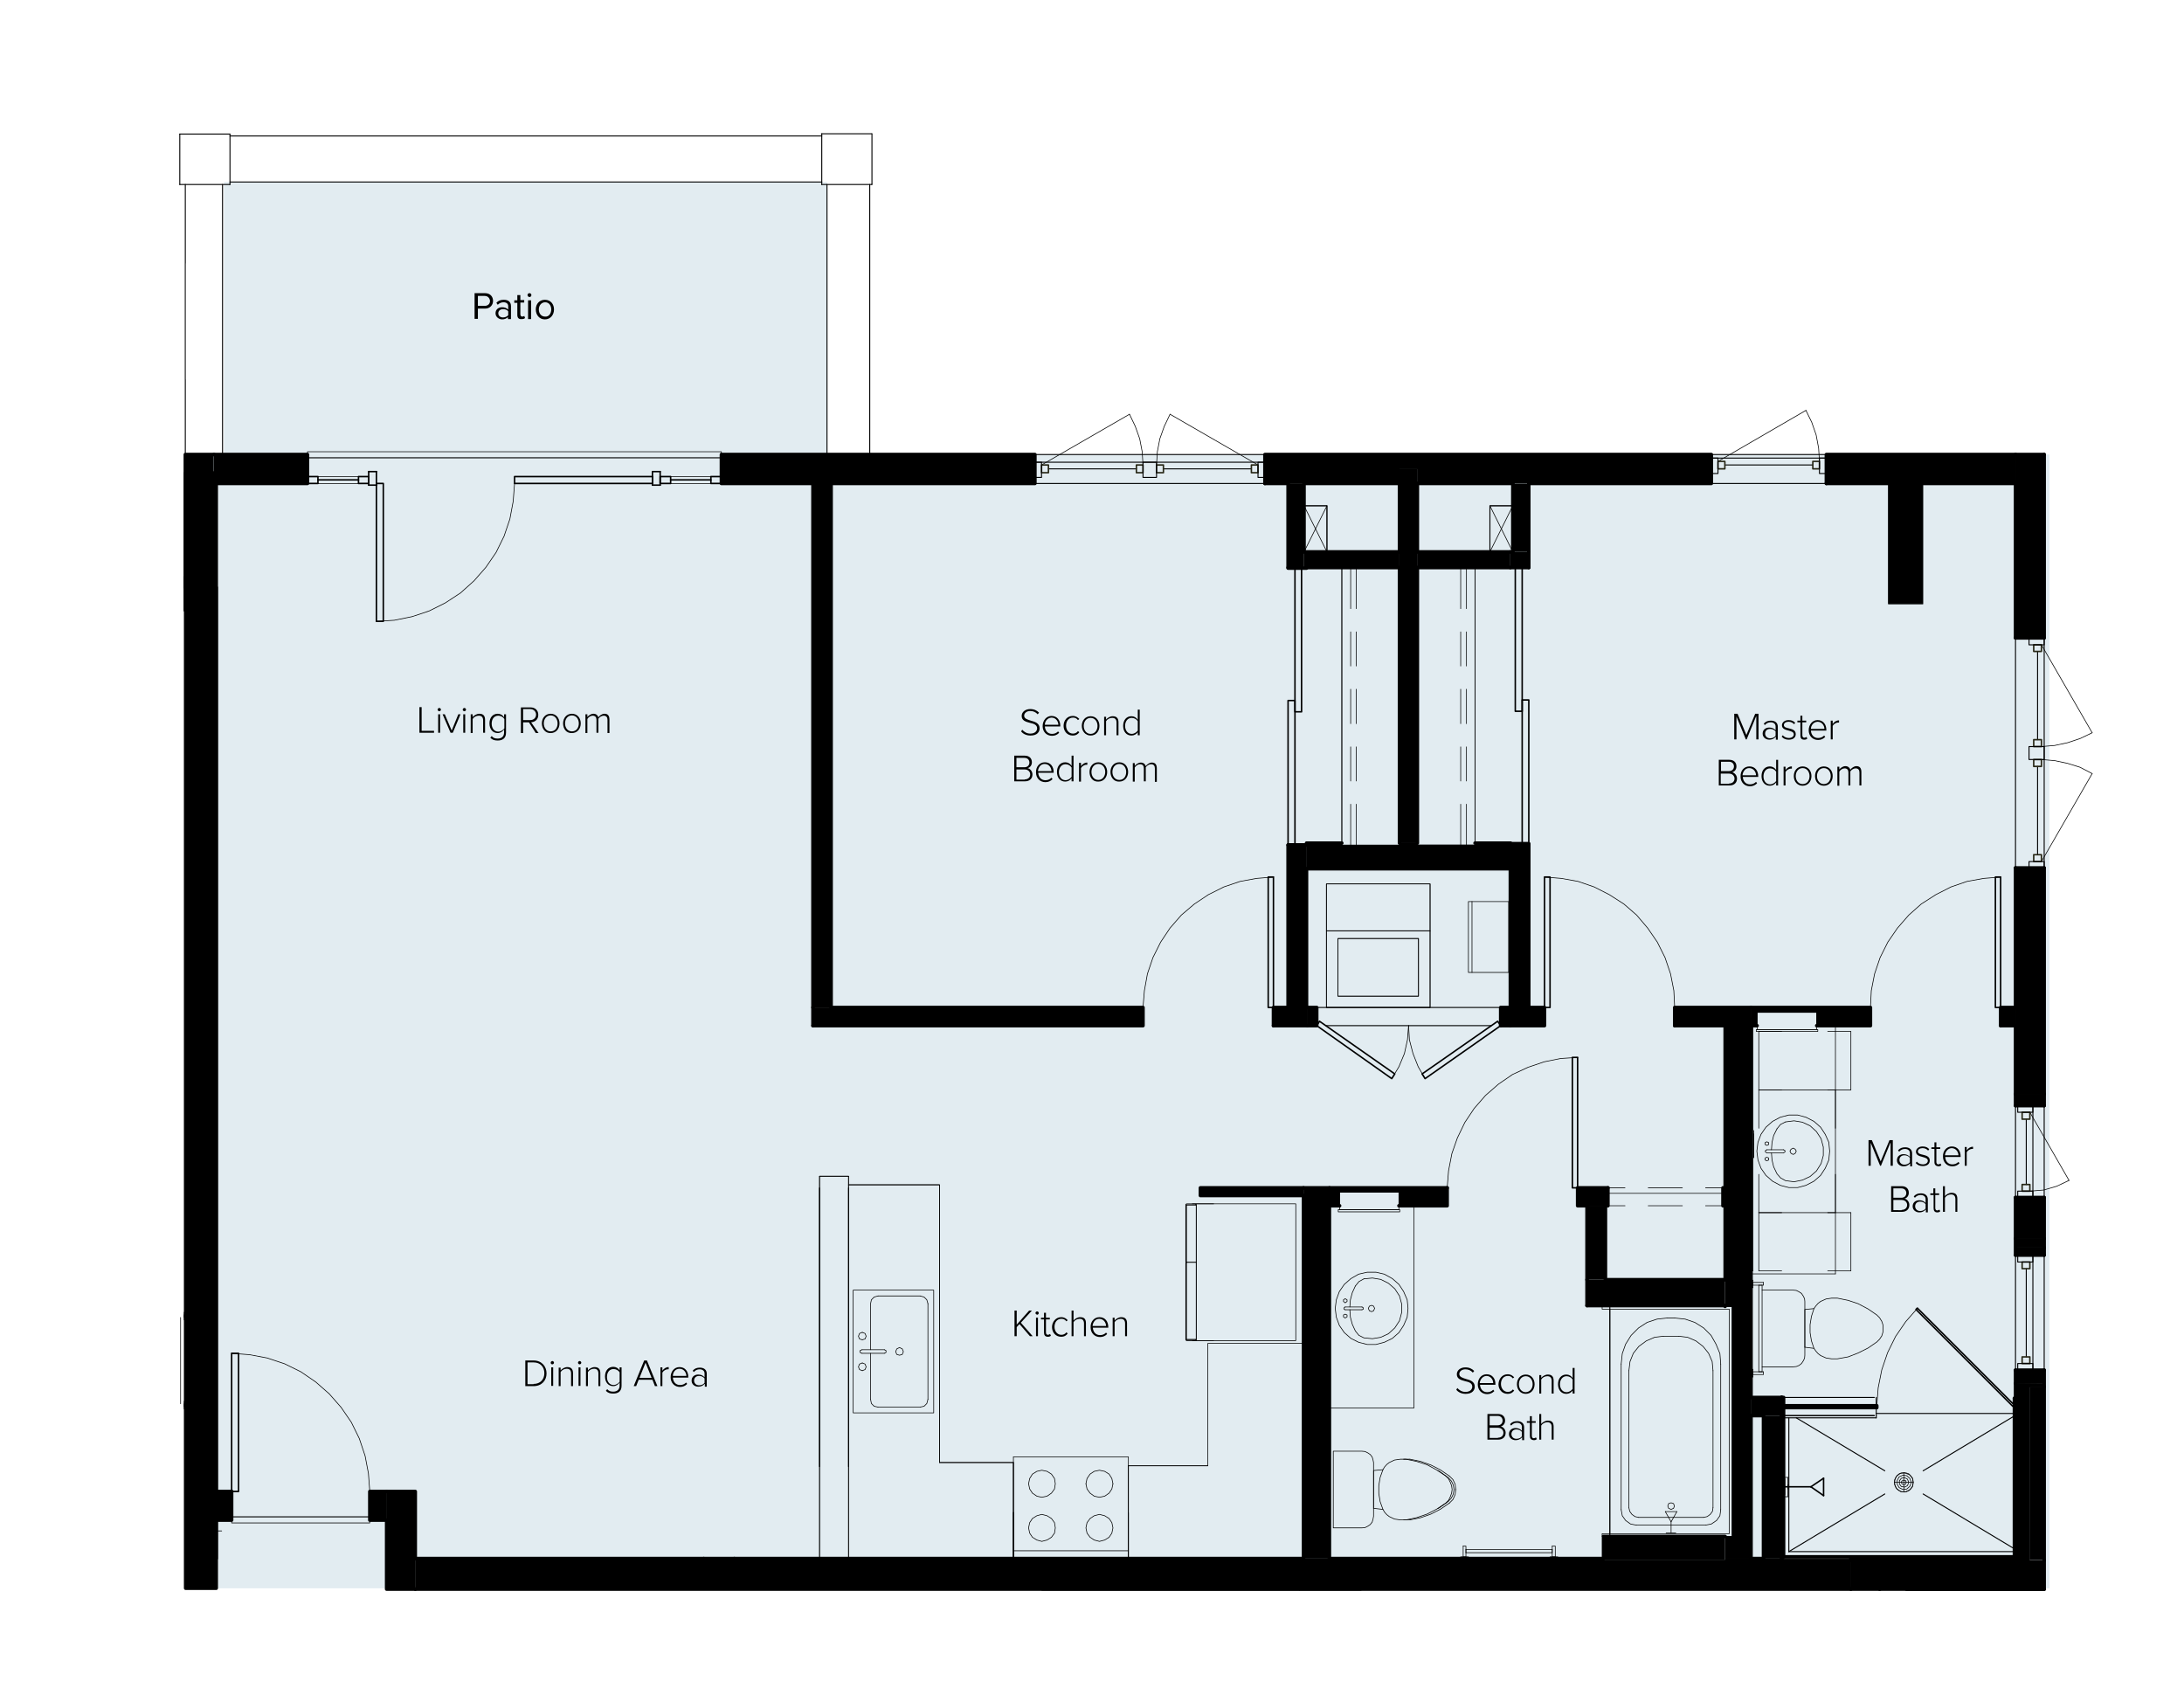 <?xml version="1.0" encoding="utf-8"?>
<!-- Generator: Adobe Illustrator 22.1.0, SVG Export Plug-In . SVG Version: 6.00 Build 0)  -->
<svg version="1.1" id="Layer_1" xmlns="http://www.w3.org/2000/svg" xmlns:xlink="http://www.w3.org/1999/xlink" x="0px" y="0px"
	 viewBox="0 0 792 612" style="enable-background:new 0 0 792 612;" xml:space="preserve">
<style type="text/css">
	.st0{opacity:0.31;fill:#A1C4D1;}
	.st1{clip-path:url(#SVGID_2_);}
	.st2{clip-path:url(#SVGID_4_);}
	.st3{clip-path:url(#SVGID_6_);}
	.st4{clip-path:url(#SVGID_8_);}
	.st5{clip-path:url(#SVGID_10_);}
	.st6{clip-path:url(#SVGID_12_);}
	.st7{clip-path:url(#SVGID_14_);}
	.st8{clip-path:url(#SVGID_16_);}
	.st9{clip-path:url(#SVGID_18_);}
	.st10{clip-path:url(#SVGID_20_);}
	.st11{clip-path:url(#SVGID_22_);}
	.st12{clip-path:url(#SVGID_24_);}
	.st13{fill:#C0C0C0;}
	.st14{clip-path:url(#SVGID_26_);}
	.st15{clip-path:url(#SVGID_28_);}
	.st16{clip-path:url(#SVGID_30_);}
	.st17{clip-path:url(#SVGID_32_);}
	.st18{clip-path:url(#SVGID_34_);}
	.st19{clip-path:url(#SVGID_36_);}
	.st20{clip-path:url(#SVGID_38_);}
	.st21{clip-path:url(#SVGID_40_);}
	.st22{clip-path:url(#SVGID_42_);}
	.st23{clip-path:url(#SVGID_44_);}
	.st24{clip-path:url(#SVGID_46_);}
	.st25{clip-path:url(#SVGID_48_);}
	.st26{clip-path:url(#SVGID_50_);}
	.st27{clip-path:url(#SVGID_52_);}
	.st28{clip-path:url(#SVGID_54_);}
	.st29{clip-path:url(#SVGID_56_);fill:#C0C0C0;}
	.st30{clip-path:url(#SVGID_58_);}
	.st31{clip-path:url(#SVGID_60_);fill:#C0C0C0;}
	.st32{clip-path:url(#SVGID_62_);}
	.st33{clip-path:url(#SVGID_64_);fill:#C0C0C0;}
	.st34{fill:none;stroke:#222222;stroke-width:0.24;stroke-linecap:round;stroke-linejoin:round;stroke-miterlimit:10;}
	.st35{fill:none;stroke:#000000;stroke-width:1.26;stroke-linecap:round;stroke-linejoin:round;stroke-miterlimit:10;}
	.st36{fill:none;stroke:#000000;stroke-width:0.36;stroke-linecap:round;stroke-linejoin:round;stroke-miterlimit:10;}
	.st37{fill:none;stroke:#282817;stroke-width:0.54;stroke-linecap:round;stroke-linejoin:round;stroke-miterlimit:10;}
	.st38{fill:none;stroke:#000000;stroke-width:0.24;stroke-linecap:round;stroke-linejoin:round;stroke-miterlimit:10;}
	.st39{fill:none;stroke:#000000;stroke-width:0.54;stroke-linecap:round;stroke-linejoin:round;stroke-miterlimit:10;}
	.st40{stroke:#000000;stroke-width:1.26;stroke-linecap:round;stroke-linejoin:round;stroke-miterlimit:10;}
	.st41{fill:none;stroke:#808080;stroke-width:0.24;stroke-linecap:round;stroke-linejoin:round;stroke-miterlimit:10;}
</style>
<polygon class="st0" points="299.9,164.8 299.9,66 81.2,66 81.2,164.8 67.2,164.8 67.2,575.9 743.2,575.9 743.2,164.8 "/>
<rect x="671.2" y="565.8" width="70.2" height="10.5"/>
<rect x="67.2" y="164.8" width="10.3" height="48.1"/>
<g>
	<defs>
		<path id="SVGID_1_" d="M730.9,501.6v64.2h5.1v-62.9h5.3v-1.2 M730.9,449.1v3.2h10.5v-3.2H730.9z M730.9,314.7v82h10.5v-82H730.9z
			 M730.9,164.8v66.5h10.5v-66.5H730.9z"/>
	</defs>
	<use xlink:href="#SVGID_1_"  style="overflow:visible;fill-rule:evenodd;clip-rule:evenodd;"/>
	<clipPath id="SVGID_2_">
		<use xlink:href="#SVGID_1_"  style="overflow:visible;"/>
	</clipPath>
	<g class="st1">
		<defs>
			<rect id="SVGID_3_" x="-3771" y="-1231.8" width="5604.3" height="4003.1"/>
		</defs>
		<use xlink:href="#SVGID_3_"  style="overflow:visible;"/>
		<clipPath id="SVGID_4_">
			<use xlink:href="#SVGID_3_"  style="overflow:visible;"/>
		</clipPath>
		<rect x="730.9" y="164.8" class="st2" width="10.5" height="401"/>
	</g>
</g>
<g>
	<defs>
		<path id="SVGID_5_" d="M730.9,496.8v4.8h10.5v-4.8H730.9z M730.9,452.4v2.8h10.5v-2.8H730.9z"/>
	</defs>
	<use xlink:href="#SVGID_5_"  style="overflow:visible;fill-rule:evenodd;clip-rule:evenodd;"/>
	<clipPath id="SVGID_6_">
		<use xlink:href="#SVGID_5_"  style="overflow:visible;"/>
	</clipPath>
	<g class="st3">
		<defs>
			<rect id="SVGID_7_" x="-3771" y="-1231.8" width="5604.3" height="4003.1"/>
		</defs>
		<use xlink:href="#SVGID_7_"  style="overflow:visible;"/>
		<clipPath id="SVGID_8_">
			<use xlink:href="#SVGID_7_"  style="overflow:visible;"/>
		</clipPath>
		<rect x="730.9" y="452.4" class="st4" width="10.5" height="49.3"/>
	</g>
</g>
<g>
	<defs>
		<path id="SVGID_9_" d="M730.9,434.2v14.9h10.5v-14.9H730.9z M730.9,396.7v4.2h10.5v-4.2H730.9z"/>
	</defs>
	<use xlink:href="#SVGID_9_"  style="overflow:visible;fill-rule:evenodd;clip-rule:evenodd;"/>
	<clipPath id="SVGID_10_">
		<use xlink:href="#SVGID_9_"  style="overflow:visible;"/>
	</clipPath>
	<g class="st5">
		<defs>
			<rect id="SVGID_11_" x="-3771" y="-1231.8" width="5604.3" height="4003.1"/>
		</defs>
		<use xlink:href="#SVGID_11_"  style="overflow:visible;"/>
		<clipPath id="SVGID_12_">
			<use xlink:href="#SVGID_11_"  style="overflow:visible;"/>
		</clipPath>
		<rect x="730.9" y="396.7" class="st6" width="10.5" height="52.5"/>
	</g>
</g>
<rect x="736" y="502.8" width="5.3" height="62.9"/>
<g>
	<defs>
		<path id="SVGID_13_" d="M662.3,164.8v10.5h68.6v-10.5H662.3z M458.7,164.8v10.5h48.8V170h6.6v5.2h106.5v-10.5H458.7z M261.6,164.8
			v10.5h113.6v-10.5H261.6z M77.6,164.8v10.5h33.9v-10.5H77.6z"/>
	</defs>
	<use xlink:href="#SVGID_13_"  style="overflow:visible;fill-rule:evenodd;clip-rule:evenodd;"/>
	<clipPath id="SVGID_14_">
		<use xlink:href="#SVGID_13_"  style="overflow:visible;"/>
	</clipPath>
	<g class="st7">
		<defs>
			<rect id="SVGID_15_" x="-3771" y="-1231.8" width="5604.3" height="4003.1"/>
		</defs>
		<use xlink:href="#SVGID_15_"  style="overflow:visible;"/>
		<clipPath id="SVGID_16_">
			<use xlink:href="#SVGID_15_"  style="overflow:visible;"/>
		</clipPath>
		<rect x="77.6" y="164.8" class="st8" width="653.3" height="10.5"/>
	</g>
</g>
<g>
	<defs>
		<polyline id="SVGID_17_" points="266.3,565.1 266.3,575.9 671.2,575.9 671.2,565.1 625.6,565.1 625.6,565.7 581.5,565.7 
			581.5,565.1 		"/>
	</defs>
	<use xlink:href="#SVGID_17_"  style="overflow:visible;fill-rule:evenodd;clip-rule:evenodd;"/>
	<clipPath id="SVGID_18_">
		<use xlink:href="#SVGID_17_"  style="overflow:visible;"/>
	</clipPath>
	<g class="st9">
		<defs>
			<rect id="SVGID_19_" x="-3771" y="-1231.8" width="5604.3" height="4003.1"/>
		</defs>
		<use xlink:href="#SVGID_19_"  style="overflow:visible;"/>
		<clipPath id="SVGID_20_">
			<use xlink:href="#SVGID_19_"  style="overflow:visible;"/>
		</clipPath>
		<rect x="266.3" y="565.1" class="st10" width="404.9" height="10.8"/>
	</g>
</g>
<rect x="150.6" y="565.1" width="142.8" height="11.1"/>
<rect x="472.7" y="430.7" width="9.5" height="134.4"/>
<g>
	<defs>
		<path id="SVGID_21_" d="M461.8,365.3v6.6h12.3v-6.6H461.8z M294.8,365.3v6.6h119.8v-6.6H294.8z"/>
	</defs>
	<use xlink:href="#SVGID_21_"  style="overflow:visible;fill-rule:evenodd;clip-rule:evenodd;"/>
	<clipPath id="SVGID_22_">
		<use xlink:href="#SVGID_21_"  style="overflow:visible;"/>
	</clipPath>
	<g class="st11">
		<defs>
			<rect id="SVGID_23_" x="-3771" y="-1231.8" width="5604.3" height="4003.1"/>
		</defs>
		<use xlink:href="#SVGID_23_"  style="overflow:visible;"/>
		<clipPath id="SVGID_24_">
			<use xlink:href="#SVGID_23_"  style="overflow:visible;"/>
		</clipPath>
		<rect x="294.8" y="365.3" class="st12" width="179.4" height="6.6"/>
	</g>
</g>
<rect x="294.8" y="178.4" class="st13" width="6.7" height="186.9"/>
<g>
	<defs>
		<polyline id="SVGID_25_" points="473.8,305.7 473.8,315 547.7,315 547.7,305.7 534.9,305.7 534.9,306.4 514,306.4 514,305.7 
			507.5,305.7 507.5,306.4 486.6,306.4 486.6,305.7 		"/>
	</defs>
	<use xlink:href="#SVGID_25_"  style="overflow:visible;fill-rule:evenodd;clip-rule:evenodd;"/>
	<clipPath id="SVGID_26_">
		<use xlink:href="#SVGID_25_"  style="overflow:visible;"/>
	</clipPath>
	<g class="st14">
		<defs>
			<rect id="SVGID_27_" x="-3771" y="-1231.8" width="5604.3" height="4003.1"/>
		</defs>
		<use xlink:href="#SVGID_27_"  style="overflow:visible;"/>
		<clipPath id="SVGID_28_">
			<use xlink:href="#SVGID_27_"  style="overflow:visible;"/>
		</clipPath>
		<rect x="473.8" y="305.7" class="st15" width="73.9" height="9.3"/>
	</g>
</g>
<rect x="547.7" y="305.9" width="6.7" height="59.4"/>
<g>
	<defs>
		<polyline id="SVGID_29_" points="625.6,371.9 625.6,473.7 628.2,473.7 628.2,557.1 625.6,557.1 625.6,565.1 635,565.1 635,371.9 
					"/>
	</defs>
	<use xlink:href="#SVGID_29_"  style="overflow:visible;fill-rule:evenodd;clip-rule:evenodd;"/>
	<clipPath id="SVGID_30_">
		<use xlink:href="#SVGID_29_"  style="overflow:visible;"/>
	</clipPath>
	<g class="st16">
		<defs>
			<rect id="SVGID_31_" x="-3771" y="-1231.8" width="5604.3" height="4003.1"/>
		</defs>
		<use xlink:href="#SVGID_31_"  style="overflow:visible;"/>
		<clipPath id="SVGID_32_">
			<use xlink:href="#SVGID_31_"  style="overflow:visible;"/>
		</clipPath>
		<rect x="625.6" y="371.9" class="st17" width="9.5" height="193.3"/>
	</g>
</g>
<g>
	<defs>
		<path id="SVGID_33_" d="M725.5,365.3v6.6h5.3v-6.6H725.5z M635,365.3v6.6h2.2v-4.8h21.6v4.8h19.5v-6.6H635z"/>
	</defs>
	<use xlink:href="#SVGID_33_"  style="overflow:visible;fill-rule:evenodd;clip-rule:evenodd;"/>
	<clipPath id="SVGID_34_">
		<use xlink:href="#SVGID_33_"  style="overflow:visible;"/>
	</clipPath>
	<g class="st18">
		<defs>
			<rect id="SVGID_35_" x="-3771" y="-1231.8" width="5604.3" height="4003.1"/>
		</defs>
		<use xlink:href="#SVGID_35_"  style="overflow:visible;"/>
		<clipPath id="SVGID_36_">
			<use xlink:href="#SVGID_35_"  style="overflow:visible;"/>
		</clipPath>
		<rect x="635" y="365.3" class="st19" width="95.9" height="6.6"/>
	</g>
</g>
<g>
	<defs>
		<path id="SVGID_37_" d="M624.8,430.7v6.6h0.8v-6.6H624.8z M572.1,430.7v6.6h11v-6.6H572.1z M482.1,430.7v6.6h3.7v-4.9h21.5v4.9
			h17.6v-6.6H482.1z"/>
	</defs>
	<use xlink:href="#SVGID_37_"  style="overflow:visible;fill-rule:evenodd;clip-rule:evenodd;"/>
	<clipPath id="SVGID_38_">
		<use xlink:href="#SVGID_37_"  style="overflow:visible;"/>
	</clipPath>
	<g class="st20">
		<defs>
			<rect id="SVGID_39_" x="-3771" y="-1231.8" width="5604.3" height="4003.1"/>
		</defs>
		<use xlink:href="#SVGID_39_"  style="overflow:visible;"/>
		<clipPath id="SVGID_40_">
			<use xlink:href="#SVGID_39_"  style="overflow:visible;"/>
		</clipPath>
		<rect x="482.1" y="430.7" class="st21" width="143.4" height="6.6"/>
	</g>
</g>
<rect x="575.5" y="464" width="50" height="9.3"/>
<rect x="575.5" y="437.2" width="6.7" height="26.8"/>
<rect x="467.1" y="306" width="6.7" height="59.3"/>
<g>
	<defs>
		<path id="SVGID_41_" d="M134.1,540.8v10.5h6.1v-10.5H134.1z M78.4,540.8v10.5H84v-10.5H78.4z"/>
	</defs>
	<use xlink:href="#SVGID_41_"  style="overflow:visible;fill-rule:evenodd;clip-rule:evenodd;"/>
	<clipPath id="SVGID_42_">
		<use xlink:href="#SVGID_41_"  style="overflow:visible;"/>
	</clipPath>
	<g class="st22">
		<defs>
			<rect id="SVGID_43_" x="-3771" y="-1231.8" width="5604.3" height="4003.1"/>
		</defs>
		<use xlink:href="#SVGID_43_"  style="overflow:visible;"/>
		<clipPath id="SVGID_44_">
			<use xlink:href="#SVGID_43_"  style="overflow:visible;"/>
		</clipPath>
		<rect x="78.4" y="540.8" class="st23" width="61.8" height="10.5"/>
	</g>
</g>
<rect x="140.2" y="540.8" width="10.5" height="35.5"/>
<rect x="435.3" y="430.7" width="37.4" height="2.8"/>
<rect x="581.5" y="557.1" width="44" height="8.6"/>
<g>
	<defs>
		<path id="SVGID_45_" d="M607.3,365.3v6.6H635v-6.6H607.3z M547.7,365.3v6.6h12.3v-6.6H547.7z"/>
	</defs>
	<use xlink:href="#SVGID_45_"  style="overflow:visible;fill-rule:evenodd;clip-rule:evenodd;"/>
	<clipPath id="SVGID_46_">
		<use xlink:href="#SVGID_45_"  style="overflow:visible;"/>
	</clipPath>
	<g class="st24">
		<defs>
			<rect id="SVGID_47_" x="-3771" y="-1231.8" width="5604.3" height="4003.1"/>
		</defs>
		<use xlink:href="#SVGID_47_"  style="overflow:visible;"/>
		<clipPath id="SVGID_48_">
			<use xlink:href="#SVGID_47_"  style="overflow:visible;"/>
		</clipPath>
		<rect x="547.7" y="365.3" class="st25" width="87.3" height="6.6"/>
	</g>
</g>
<g>
	<defs>
		<path id="SVGID_49_" d="M544.2,365.3v6.6h3.6v-6.6H544.2z M474.1,365.3v6.6h3.3v-6.6H474.1z"/>
	</defs>
	<use xlink:href="#SVGID_49_"  style="overflow:visible;fill-rule:evenodd;clip-rule:evenodd;"/>
	<clipPath id="SVGID_50_">
		<use xlink:href="#SVGID_49_"  style="overflow:visible;"/>
	</clipPath>
	<g class="st26">
		<defs>
			<rect id="SVGID_51_" x="-3771" y="-1231.8" width="5604.3" height="4003.1"/>
		</defs>
		<use xlink:href="#SVGID_51_"  style="overflow:visible;"/>
		<clipPath id="SVGID_52_">
			<use xlink:href="#SVGID_51_"  style="overflow:visible;"/>
		</clipPath>
		<rect x="474.1" y="365.3" class="st27" width="73.6" height="6.6"/>
	</g>
</g>
<rect x="646.1" y="509.7" class="st13" width="34.2" height="0.7"/>
<rect x="639.5" y="513.3" width="6.7" height="51.8"/>
<rect x="646.1" y="506.7" class="st13" width="0.7" height="58.4"/>
<rect x="646.8" y="564.5" class="st13" width="84.1" height="0.7"/>
<g>
	<defs>
		<polyline id="SVGID_53_" points="730.5,507 730.5,509.7 730.7,509.7 730.5,510.4 730.5,564.5 731.2,564.5 731.2,507 		"/>
	</defs>
	<clipPath id="SVGID_54_">
		<use xlink:href="#SVGID_53_"  style="overflow:visible;"/>
	</clipPath>
	<g class="st28">
		<defs>
			<rect id="SVGID_55_" x="-3771" y="-1231.8" width="5604.3" height="4003.1"/>
		</defs>
		<clipPath id="SVGID_56_">
			<use xlink:href="#SVGID_55_"  style="overflow:visible;"/>
		</clipPath>
		<rect x="730.5" y="507" class="st29" width="0.7" height="57.5"/>
	</g>
</g>
<rect x="547.7" y="200.1" width="6.7" height="5.8"/>
<rect x="467.1" y="175.3" width="5.8" height="30.6"/>
<rect x="507.5" y="170" width="6.6" height="135.7"/>
<rect x="472.9" y="200.1" width="34.6" height="5.8"/>
<rect x="514" y="200.1" width="33.7" height="5.8"/>
<rect x="548.6" y="175.3" width="5.8" height="24.8"/>
<g>
	<defs>
		<path id="SVGID_57_" d="M467.1,306v0.3h6.7V306H467.1z M467.1,205.8l6.7,0.1v-0.1H467.1z"/>
	</defs>
	<clipPath id="SVGID_58_">
		<use xlink:href="#SVGID_57_"  style="overflow:visible;"/>
	</clipPath>
	<g class="st30">
		<defs>
			<rect id="SVGID_59_" x="-3771" y="-1231.8" width="5604.3" height="4003.1"/>
		</defs>
		<clipPath id="SVGID_60_">
			<use xlink:href="#SVGID_59_"  style="overflow:visible;"/>
		</clipPath>
		<rect x="467.1" y="205.8" class="st31" width="6.7" height="100.5"/>
	</g>
</g>
<rect x="635" y="506.7" width="11.1" height="6.6"/>
<g>
	<defs>
		<path id="SVGID_61_" d="M730.7,509.7v0.7h0.2v-0.7H730.7z M680.4,509.7v0.7h0.2v-0.7H680.4z"/>
	</defs>
	<clipPath id="SVGID_62_">
		<use xlink:href="#SVGID_61_"  style="overflow:visible;"/>
	</clipPath>
	<g class="st32">
		<defs>
			<rect id="SVGID_63_" x="-3771" y="-1231.8" width="5604.3" height="4003.1"/>
		</defs>
		<clipPath id="SVGID_64_">
			<use xlink:href="#SVGID_63_"  style="overflow:visible;"/>
		</clipPath>
		<rect x="680.4" y="509.7" class="st33" width="50.5" height="0.7"/>
	</g>
</g>
<line class="st34" x1="741.5" y1="539.9" x2="741.3" y2="539.8"/>
<line class="st35" x1="78.4" y1="565.1" x2="78.4" y2="551.2"/>
<polyline class="st35" points="78.4,540.8 78.4,213 77.6,213 "/>
<line class="st35" x1="67.6" y1="213" x2="67.6" y2="375.7"/>
<line class="st35" x1="67.6" y1="382.3" x2="67.6" y2="414.7"/>
<line class="st35" x1="67.6" y1="424" x2="67.6" y2="565.1"/>
<line class="st35" x1="671.2" y1="565.8" x2="730.9" y2="565.8"/>
<line class="st35" x1="741.3" y1="576.2" x2="736" y2="576.2"/>
<line class="st35" x1="691.3" y1="576.2" x2="736" y2="576.2"/>
<line class="st35" x1="681.6" y1="576.2" x2="681.7" y2="576.2"/>
<line class="st35" x1="671.2" y1="575.9" x2="671.2" y2="576.2"/>
<line class="st35" x1="741.3" y1="565.8" x2="741.3" y2="576.2"/>
<line class="st35" x1="266.3" y1="565.1" x2="255.2" y2="565.1"/>
<line class="st36" x1="80.7" y1="66.9" x2="80.7" y2="164.8"/>
<line class="st36" x1="67.2" y1="164.8" x2="80.7" y2="164.8"/>
<polyline class="st36" points="67.2,164.8 67.2,94.4 67.2,80.5 67.2,66.9 "/>
<line class="st35" x1="77.6" y1="213" x2="77.6" y2="175.3"/>
<polyline class="st35" points="77.6,164.8 67.2,164.8 67.2,221.3 "/>
<polyline class="st35" points="67.2,209.3 67.2,213 67.6,213 "/>
<line class="st36" x1="741.3" y1="496.8" x2="741.3" y2="455.1"/>
<line class="st36" x1="741.3" y1="434.2" x2="741.3" y2="400.9"/>
<line class="st36" x1="741.3" y1="314.7" x2="741.3" y2="231.3"/>
<line class="st35" x1="730.9" y1="565.8" x2="730.9" y2="565.1"/>
<line class="st35" x1="730.9" y1="564.5" x2="730.9" y2="510.4"/>
<line class="st35" x1="730.9" y1="509.7" x2="730.9" y2="501.6"/>
<line class="st35" x1="730.9" y1="496.8" x2="730.9" y2="501.6"/>
<line class="st36" x1="730.9" y1="496.8" x2="730.9" y2="455.1"/>
<polyline class="st35" points="730.9,455.1 730.9,452.4 730.9,449.1 "/>
<line class="st35" x1="730.9" y1="434.2" x2="730.9" y2="449.1"/>
<line class="st36" x1="730.9" y1="434.2" x2="730.9" y2="400.9"/>
<line class="st35" x1="730.9" y1="400.9" x2="730.9" y2="396.7"/>
<line class="st35" x1="730.9" y1="371.9" x2="730.9" y2="396.7"/>
<line class="st35" x1="730.9" y1="314.7" x2="730.9" y2="365.3"/>
<line class="st36" x1="730.9" y1="314.7" x2="730.9" y2="231.3"/>
<line class="st35" x1="730.9" y1="175.3" x2="730.9" y2="231.3"/>
<polyline class="st35" points="741.3,496.8 741.3,501.6 741.3,502.8 "/>
<line class="st35" x1="741.3" y1="565.8" x2="741.3" y2="502.8"/>
<line class="st35" x1="741.3" y1="164.8" x2="741.3" y2="231.3"/>
<line class="st35" x1="741.3" y1="314.7" x2="741.3" y2="396.7"/>
<line class="st35" x1="741.3" y1="400.9" x2="741.3" y2="396.7"/>
<line class="st35" x1="741.3" y1="434.2" x2="741.3" y2="449.1"/>
<line class="st35" x1="741.3" y1="452.4" x2="741.3" y2="449.1"/>
<line class="st35" x1="741.3" y1="455.1" x2="741.3" y2="452.4"/>
<line class="st36" x1="730.9" y1="496.8" x2="737.2" y2="496.8"/>
<line class="st35" x1="730.9" y1="455.1" x2="741.3" y2="455.1"/>
<line class="st35" x1="730.9" y1="496.8" x2="741.3" y2="496.8"/>
<line class="st36" x1="741.3" y1="496.8" x2="741.1" y2="496.8"/>
<line class="st36" x1="740.2" y1="496.8" x2="738.9" y2="496.8"/>
<line class="st36" x1="737.2" y1="496.8" x2="737.2" y2="455.1"/>
<line class="st36" x1="730.9" y1="434.2" x2="737.2" y2="434.2"/>
<line class="st35" x1="730.9" y1="434.2" x2="741.3" y2="434.2"/>
<polyline class="st36" points="741.3,434.2 741.1,434.2 740.2,434.2 738.9,434.2 "/>
<polyline class="st36" points="740.2,400.9 741.1,400.9 741.3,400.9 "/>
<line class="st35" x1="730.9" y1="400.9" x2="741.3" y2="400.9"/>
<line class="st36" x1="737.2" y1="434.2" x2="737.2" y2="400.9"/>
<line class="st35" x1="730.9" y1="164.8" x2="741.3" y2="164.8"/>
<line class="st36" x1="730.9" y1="231.3" x2="741" y2="231.3"/>
<line class="st36" x1="741.2" y1="231.3" x2="741.3" y2="231.3"/>
<line class="st35" x1="730.9" y1="231.3" x2="741.3" y2="231.3"/>
<line class="st36" x1="741.3" y1="314.7" x2="741.2" y2="314.7"/>
<line class="st35" x1="730.9" y1="314.7" x2="741.3" y2="314.7"/>
<line class="st36" x1="741" y1="314.7" x2="730.9" y2="314.7"/>
<line class="st36" x1="734.8" y1="492" x2="734.8" y2="460"/>
<polyline class="st37" points="736.1,457.6 733.3,457.6 733.3,460 736.1,460 736.1,457.6 "/>
<polyline class="st37" points="736.1,492 733.3,492 733.3,494.4 736.1,494.4 736.1,492 "/>
<polyline class="st36" points="737.2,455.1 731.7,455.1 731.7,457.6 737.2,457.6 737.2,455.1 "/>
<polyline class="st36" points="737.2,494.4 731.7,494.4 731.7,496.8 737.2,496.8 737.2,494.4 "/>
<polyline class="st38" points="736.1,431.9 741.1,431.5 745.9,430.1 750.3,428 "/>
<line class="st38" x1="736.1" y1="403.3" x2="750.3" y2="428"/>
<line class="st36" x1="734.8" y1="405.8" x2="734.8" y2="429.5"/>
<polyline class="st37" points="736.1,431.9 733.3,431.9 733.3,429.5 736.1,429.5 736.1,431.9 "/>
<polyline class="st37" points="736.1,405.8 733.3,405.8 733.3,403.3 736.1,403.3 736.1,405.8 "/>
<polyline class="st36" points="737.2,434.2 731.7,434.2 731.7,431.9 737.2,431.9 737.2,434.2 "/>
<polyline class="st36" points="737.2,403.3 731.7,403.3 731.7,400.9 737.2,400.9 737.2,403.3 "/>
<line class="st36" x1="458.7" y1="164.8" x2="375.3" y2="164.8"/>
<line class="st36" x1="662.3" y1="164.8" x2="620.6" y2="164.8"/>
<polyline class="st35" points="77.6,175.3 111.5,175.3 111.5,164.8 77.6,164.8 "/>
<polyline class="st35" points="261.6,175.3 375.3,175.3 375.3,164.8 261.6,164.8 261.6,175.3 "/>
<line class="st35" x1="458.7" y1="175.3" x2="467.1" y2="175.3"/>
<line class="st35" x1="472.9" y1="175.3" x2="507.5" y2="175.3"/>
<line class="st35" x1="514" y1="175.3" x2="548.6" y2="175.3"/>
<polyline class="st35" points="554.4,175.3 620.6,175.3 620.6,164.8 458.7,164.8 458.7,175.3 "/>
<line class="st35" x1="662.3" y1="175.3" x2="730.9" y2="175.3"/>
<polyline class="st35" points="730.9,164.8 662.3,164.8 662.3,175.3 "/>
<line class="st36" x1="458.7" y1="175.3" x2="375.3" y2="175.3"/>
<line class="st36" x1="662.3" y1="175.3" x2="620.6" y2="175.3"/>
<polyline class="st36" points="375.3,167.6 375.3,166 375.3,165.1 375.3,164.8 "/>
<line class="st36" x1="458.7" y1="164.8" x2="458.7" y2="165.1"/>
<line class="st36" x1="375.3" y1="167.6" x2="375.3" y2="175.3"/>
<polyline class="st36" points="620.6,166.1 620.6,165.5 620.6,164.9 620.6,164.8 "/>
<polyline class="st36" points="662.3,164.8 662.3,164.9 662.3,165.5 662.3,166.1 "/>
<line class="st36" x1="662.3" y1="175.3" x2="662.3" y2="166.1"/>
<line class="st36" x1="620.6" y1="166.1" x2="620.6" y2="175.3"/>
<line class="st36" x1="458.7" y1="167.6" x2="375.3" y2="167.6"/>
<line class="st36" x1="662.3" y1="166.1" x2="620.6" y2="166.1"/>
<polyline class="st38" points="414.5,168.6 414.2,163.8 413.3,159.1 411.7,154.6 409.6,150.2 "/>
<line class="st38" x1="377.7" y1="168.6" x2="409.6" y2="150.2"/>
<line class="st36" x1="380.2" y1="170" x2="412.1" y2="170"/>
<polyline class="st37" points="414.5,168.6 414.5,171.4 412.1,171.4 412.1,168.6 414.5,168.6 "/>
<polyline class="st37" points="380.2,168.6 380.2,171.4 377.7,171.4 377.7,168.6 380.2,168.6 "/>
<polyline class="st38" points="419.4,168.6 419.7,163.8 420.6,159.1 422.2,154.6 424.3,150.2 "/>
<line class="st38" x1="456.2" y1="168.6" x2="424.3" y2="150.2"/>
<line class="st36" x1="421.9" y1="170" x2="453.8" y2="170"/>
<polyline class="st37" points="456.2,168.6 456.2,171.4 453.8,171.4 453.8,168.6 456.2,168.6 "/>
<polyline class="st37" points="421.9,168.6 421.9,171.4 419.4,171.4 419.4,168.6 421.9,168.6 "/>
<polyline class="st36" points="419.4,167.6 419.4,173.1 414.5,173.1 414.5,167.6 419.4,167.6 "/>
<polyline class="st36" points="458.7,167.6 458.7,173.1 456.2,173.1 456.2,167.6 458.7,167.6 "/>
<polyline class="st36" points="377.7,167.6 377.7,173.1 375.3,173.1 375.3,167.6 377.7,167.6 "/>
<line class="st39" x1="243.2" y1="174" x2="257.8" y2="174"/>
<line class="st38" x1="243.2" y1="172.8" x2="257.8" y2="172.8"/>
<line class="st38" x1="243.2" y1="175.3" x2="257.8" y2="175.3"/>
<polyline class="st39" points="261.6,175.3 261.6,172.8 257.8,172.8 257.8,175.3 261.6,175.3 "/>
<polyline class="st39" points="243.2,175.3 243.2,172.8 239.4,172.8 239.4,175.3 243.2,175.3 "/>
<line class="st39" x1="115.3" y1="174" x2="130" y2="174"/>
<line class="st38" x1="115.3" y1="172.8" x2="130" y2="172.8"/>
<line class="st38" x1="115.3" y1="175.3" x2="130" y2="175.3"/>
<polyline class="st39" points="133.7,175.3 133.7,172.8 130,172.8 130,175.3 133.7,175.3 "/>
<polyline class="st39" points="115.3,175.3 115.3,172.8 111.5,172.8 111.5,175.3 115.3,175.3 "/>
<polyline class="st38" points="136.4,225.3 143,224.9 149.4,223.6 155.7,221.5 161.5,218.6 167,215 171.9,210.6 176.2,205.7 
	179.9,200.3 182.8,194.4 184.9,188.2 186.1,181.8 186.6,175.3 "/>
<polyline class="st39" points="139,175.3 139,225.3 136.5,225.3 136.5,175.3 139,175.3 "/>
<line class="st38" x1="186.6" y1="175.4" x2="186.6" y2="175.3"/>
<polyline class="st39" points="236.6,172.8 186.6,172.8 186.6,175.3 236.6,175.3 236.6,172.8 "/>
<polyline class="st38" points="261.6,166 261.6,163.8 111.5,163.8 111.5,166 "/>
<line class="st39" x1="239.4" y1="171" x2="239.4" y2="175.9"/>
<line class="st39" x1="236.6" y1="171" x2="239.4" y2="171"/>
<line class="st39" x1="236.6" y1="175.9" x2="236.6" y2="171"/>
<line class="st39" x1="239.4" y1="175.9" x2="236.6" y2="175.9"/>
<line class="st39" x1="136.5" y1="171" x2="136.5" y2="175.9"/>
<line class="st39" x1="133.7" y1="171" x2="136.5" y2="171"/>
<line class="st39" x1="133.7" y1="175.9" x2="133.7" y2="171"/>
<line class="st39" x1="136.5" y1="175.9" x2="133.7" y2="175.9"/>
<polyline class="st38" points="659.8,167.3 659.5,162.5 658.6,157.7 657,153.1 654.9,148.8 "/>
<line class="st38" x1="623" y1="167.3" x2="654.9" y2="148.8"/>
<line class="st36" x1="625.5" y1="168.6" x2="657.4" y2="168.6"/>
<polyline class="st37" points="659.8,167.3 659.8,170 657.4,170 657.4,167.3 659.8,167.3 "/>
<polyline class="st37" points="625.5,167.3 625.5,170 623,170 623,167.3 625.5,167.3 "/>
<polyline class="st36" points="662.3,166.1 662.3,171.7 659.8,171.7 659.8,166.1 662.3,166.1 "/>
<polyline class="st36" points="623,166.1 623,171.7 620.6,171.7 620.6,166.1 623,166.1 "/>
<line class="st35" x1="266.3" y1="575.9" x2="357.7" y2="575.9"/>
<line class="st35" x1="364.4" y1="575.9" x2="368.5" y2="575.9"/>
<line class="st35" x1="377.8" y1="575.9" x2="493.6" y2="575.9"/>
<line class="st35" x1="500.1" y1="575.9" x2="671.2" y2="575.9"/>
<line class="st35" x1="671.2" y1="565.8" x2="671.2" y2="565.1"/>
<line class="st35" x1="639.5" y1="565.1" x2="635" y2="565.1"/>
<line class="st35" x1="581.5" y1="565.1" x2="482.1" y2="565.1"/>
<line class="st35" x1="472.7" y1="565.1" x2="266.3" y2="565.1"/>
<line class="st35" x1="150.6" y1="576.2" x2="741.3" y2="576.2"/>
<line class="st35" x1="255.2" y1="565.1" x2="150.6" y2="565.1"/>
<line class="st35" x1="472.7" y1="433.5" x2="472.7" y2="565.1"/>
<line class="st35" x1="482.1" y1="565.1" x2="482.1" y2="437.2"/>
<line class="st35" x1="482.1" y1="430.7" x2="472.7" y2="430.7"/>
<line class="st38" x1="498.1" y1="546.9" x2="501.5" y2="547.3"/>
<polyline class="st38" points="501.5,532.9 498.1,533.2 498.1,546.9 "/>
<polyline class="st38" points="509.9,551.1 513.7,550.3 517.5,549 521,547.2 524.3,545 525.3,544 525.9,542.8 526.4,541.4 
	526.6,540.1 526.4,538.7 525.9,537.4 525.3,536.2 524.3,535.2 521,533 517.5,531.1 513.7,529.9 509.9,529.1 507.8,529.1 
	505.7,529.4 503.8,530.3 502.9,531 502.1,531.9 501.5,532.9 500.5,535.7 500,538.7 500,541.5 500.5,544.5 501.5,547.3 502.1,548.3 
	502.9,549.2 503.8,549.9 505.7,550.8 507.8,551.1 509.9,551.1 "/>
<polyline class="st38" points="483.5,554 493.9,554 495,553.9 496,553.4 496.9,552.8 497.6,551.9 497.9,550.9 498.1,549.8 
	498.1,530.3 497.9,529.3 497.6,528.3 496.9,527.4 496,526.8 495,526.3 493.9,526.2 483.5,526.2 483.5,554 "/>
<polyline class="st38" points="525.6,535.2 526.9,536.5 527.7,538.2 527.9,540.1 "/>
<polyline class="st38" points="527.3,540.1 527,538.4 526.3,537 525.2,535.8 "/>
<polyline class="st38" points="511.3,529.1 515.2,529.9 518.9,531.2 522.4,533 525.6,535.2 "/>
<polyline class="st38" points="525.2,535.8 522,533.5 521.4,533.2 "/>
<polyline class="st38" points="509,529.1 509.1,529.1 511.3,529.1 "/>
<polyline class="st38" points="511.3,551.1 509.1,551.1 509,551.1 "/>
<polyline class="st38" points="525.6,545 522.4,547.2 518.9,549 515.2,550.3 511.3,551.1 "/>
<polyline class="st38" points="521.4,547 522,546.7 525.2,544.4 "/>
<polyline class="st38" points="527.9,540.1 527.7,541.9 526.9,543.7 525.6,545 "/>
<polyline class="st38" points="525.2,544.4 526.3,543.2 527,541.8 527.3,540.1 "/>
<line class="st38" x1="512.7" y1="510.5" x2="482.1" y2="510.5"/>
<line class="st38" x1="512.7" y1="437.2" x2="512.7" y2="510.5"/>
<line class="st38" x1="482.1" y1="437.2" x2="485.8" y2="437.2"/>
<line class="st38" x1="507.3" y1="437.2" x2="512.7" y2="437.2"/>
<line class="st38" x1="482.1" y1="510.5" x2="482.1" y2="437.2"/>
<polyline class="st38" points="489.5,473.9 489.7,471.3 490.4,468.7 491.5,466.3 "/>
<polyline class="st38" points="494.6,463.7 497.7,463.4 500.7,463.9 503.5,465.3 505.8,467.3 507.5,469.9 508.3,472.8 508.3,475.9 
	507.5,478.9 505.8,481.5 503.5,483.6 500.7,484.9 497.7,485.4 494.6,485.1 492.8,484.2 491.5,482.6 490.4,480.2 489.7,477.6 
	489.5,474.9 "/>
<polyline class="st38" points="491.5,466.3 492.8,464.7 494.6,463.7 "/>
<polyline class="st38" points="510.6,474.4 510.3,477.6 509,480.6 507.3,483.2 504.9,485.3 502,486.7 499,487.5 495.8,487.5 
	492.7,486.7 489.9,485.3 487.5,483.2 485.7,480.6 484.6,477.6 484.2,474.4 484.6,471.3 485.7,468.3 487.5,465.7 489.9,463.6 
	492.7,462 495.8,461.3 499,461.3 502,462 504.9,463.6 507.3,465.7 509,468.3 510.3,471.3 510.6,474.4 "/>
<polyline class="st38" points="493.9,473.9 494.4,474.2 494.4,474.7 493.9,474.9 "/>
<line class="st38" x1="487.8" y1="474.9" x2="493.9" y2="474.9"/>
<line class="st38" x1="487.8" y1="473.9" x2="493.9" y2="473.9"/>
<polyline class="st38" points="487.8,470.9 488.5,471.3 488.5,471.9 487.8,472.4 487.2,471.9 487.2,471.3 487.8,470.9 "/>
<polyline class="st38" points="487.8,474.9 487.4,474.7 487.4,474.2 487.8,473.9 "/>
<polyline class="st38" points="487.8,476.5 488.5,476.8 488.5,477.5 487.8,477.9 487.2,477.5 487.2,476.8 487.8,476.5 "/>
<polyline class="st38" points="497.4,473.3 498.1,473.6 498.5,474.4 498.1,475.3 497.4,475.6 496.6,475.3 496.2,474.4 496.6,473.6 
	497.4,473.3 "/>
<polyline class="st35" points="294.8,371.9 414.5,371.9 414.5,365.3 301.4,365.3 "/>
<line class="st35" x1="294.8" y1="365.3" x2="294.8" y2="371.9"/>
<line class="st35" x1="461.8" y1="371.9" x2="474.1" y2="371.9"/>
<line class="st35" x1="474.1" y1="365.3" x2="473.8" y2="365.3"/>
<polyline class="st35" points="467.1,365.3 461.8,365.3 461.8,371.9 "/>
<polyline class="st40" points="301.4,365.3 301.4,172.9 294.8,172.9 294.8,365.3 "/>
<line class="st35" x1="547.7" y1="305.7" x2="534.9" y2="305.7"/>
<polyline class="st35" points="486.6,305.7 473.8,305.7 473.8,306 "/>
<line class="st35" x1="473.8" y1="315" x2="547.7" y2="315"/>
<line class="st35" x1="547.7" y1="305.9" x2="547.7" y2="305.7"/>
<polyline class="st35" points="554.4,365.3 554.4,305.9 547.7,305.9 "/>
<line class="st35" x1="547.7" y1="315" x2="547.7" y2="365.3"/>
<polyline class="st38" points="560.1,318 566.2,318.5 572.3,319.6 578.1,321.6 583.6,324.4 588.9,327.8 593.5,331.8 597.5,336.5 
	601,341.6 603.8,347.2 605.8,353.1 607,359.2 607.3,365.3 "/>
<polyline class="st39" points="562.1,365.3 562.1,318 560.1,318 560.1,365.3 562.1,365.3 "/>
<polyline class="st38" points="461.9,318 455.7,318.5 449.7,319.6 443.8,321.6 438.2,324.4 433.1,327.8 428.4,331.8 424.3,336.5 
	420.9,341.6 418.1,347.2 416.1,353.1 415,359.2 414.5,365.3 "/>
<polyline class="st39" points="459.9,365.3 459.9,318 461.8,318 461.8,365.3 459.9,365.3 "/>
<line class="st35" x1="635" y1="565.1" x2="635" y2="513.3"/>
<line class="st35" x1="635" y1="506.7" x2="635" y2="371.9"/>
<line class="st35" x1="625.6" y1="371.9" x2="625.6" y2="430.7"/>
<line class="st35" x1="625.6" y1="437.2" x2="625.6" y2="464"/>
<line class="st35" x1="625.6" y1="473.4" x2="625.6" y2="473.7"/>
<line class="st38" x1="481" y1="337.5" x2="518.6" y2="337.5"/>
<polyline class="st38" points="514.4,340.3 514.4,361.2 485.2,361.2 485.2,340.3 514.4,340.3 "/>
<polyline class="st38" points="518.6,320.5 518.6,365.3 481,365.3 481,320.5 518.6,320.5 "/>
<line class="st38" x1="481" y1="337.5" x2="518.6" y2="337.5"/>
<polyline class="st38" points="518.6,320.5 518.6,365.3 481,365.3 481,320.5 518.6,320.5 "/>
<polyline class="st38" points="514.4,340.3 514.4,361.2 485.2,361.2 485.2,340.3 514.4,340.3 "/>
<line class="st35" x1="635" y1="371.9" x2="637.2" y2="371.9"/>
<polyline class="st35" points="658.8,371.9 678.3,371.9 678.3,365.3 635,365.3 "/>
<line class="st35" x1="725.5" y1="371.9" x2="730.9" y2="371.9"/>
<polyline class="st35" points="730.9,365.3 725.5,365.3 725.5,371.9 "/>
<polyline class="st35" points="625.6,430.7 624.8,430.7 624.8,437.2 625.6,437.2 "/>
<polyline class="st35" points="583.1,430.7 572.1,430.7 572.1,437.2 575.5,437.2 "/>
<polyline class="st35" points="582.2,437.2 583.1,437.2 583.1,430.7 "/>
<line class="st35" x1="524.8" y1="430.7" x2="482.1" y2="430.7"/>
<line class="st35" x1="482.1" y1="437.2" x2="485.8" y2="437.2"/>
<polyline class="st35" points="507.3,437.2 524.8,437.2 524.8,430.7 "/>
<polyline class="st38" points="572.2,383.4 566,383.8 560,385 554.1,387 548.5,389.6 543.4,393.1 538.7,397.2 534.6,401.9 
	531.2,407 528.5,412.6 526.5,418.3 525.3,424.5 524.8,430.7 "/>
<polyline class="st39" points="570.2,430.7 570.2,383.4 572.1,383.4 572.1,430.7 570.2,430.7 "/>
<polyline class="st38" points="516.8,391.1 514.3,386.8 512.4,382 511.1,377 510.8,371.9 "/>
<polyline class="st39" points="543.1,370.3 515.7,389.4 516.8,391.1 544.2,371.9 543.1,370.3 "/>
<polyline class="st38" points="504.7,391.1 507.3,386.8 509.3,382 510.4,377 510.8,371.9 "/>
<polyline class="st39" points="478.5,370.3 505.8,389.4 504.7,391.1 477.5,371.9 478.5,370.3 "/>
<polyline class="st38" points="725.6,318 719.4,318.5 713.3,319.6 707.5,321.6 702,324.4 696.7,327.8 692.2,331.8 688.1,336.5 
	684.6,341.6 681.8,347.2 679.8,353.1 678.6,359.2 678.3,365.3 "/>
<polyline class="st39" points="723.6,365.3 723.6,318 725.5,318 725.5,365.3 723.6,365.3 "/>
<line class="st38" x1="665.6" y1="461.9" x2="635" y2="461.9"/>
<line class="st38" x1="665.6" y1="371.9" x2="665.6" y2="461.9"/>
<line class="st38" x1="635" y1="461.9" x2="635" y2="371.9"/>
<line class="st35" x1="575.5" y1="473.4" x2="625.6" y2="473.4"/>
<line class="st35" x1="625.6" y1="464" x2="582.2" y2="464"/>
<line class="st35" x1="575.5" y1="464" x2="575.5" y2="473.4"/>
<line class="st35" x1="575.5" y1="437.2" x2="575.5" y2="464"/>
<line class="st35" x1="582.2" y1="464" x2="582.2" y2="437.2"/>
<line class="st38" x1="625.6" y1="432.7" x2="582.2" y2="432.7"/>
<line class="st38" x1="625.6" y1="464.4" x2="625.6" y2="432.7"/>
<line class="st38" x1="582.2" y1="464.4" x2="625.6" y2="464.4"/>
<line class="st38" x1="582.2" y1="432.7" x2="582.2" y2="464.4"/>
<line class="st36" x1="299.9" y1="164.8" x2="299.9" y2="66.9"/>
<line class="st36" x1="303.9" y1="164.8" x2="317.4" y2="164.8"/>
<line class="st36" x1="467.1" y1="306" x2="467.1" y2="306.4"/>
<line class="st35" x1="467.1" y1="306.4" x2="467.1" y2="365.3"/>
<line class="st35" x1="473.8" y1="365.3" x2="473.8" y2="315"/>
<line class="st36" x1="473.8" y1="306" x2="467.1" y2="306"/>
<polyline class="st38" points="83.9,490.7 90.5,491.2 96.9,492.4 103.2,494.5 109.1,497.4 114.5,501.1 119.4,505.4 123.7,510.3 
	127.4,515.7 130.3,521.6 132.4,527.9 133.6,534.2 134.1,540.8 "/>
<polyline class="st39" points="86.5,540.8 86.5,490.7 84,490.7 84,540.8 86.5,540.8 "/>
<polyline class="st38" points="84,550 84,552.2 134.1,552.2 134.1,550 "/>
<polyline class="st35" points="140.2,540.8 134.1,540.8 134.1,551.2 140.2,551.2 "/>
<line class="st35" x1="84" y1="540.8" x2="78.4" y2="540.8"/>
<polyline class="st35" points="78.4,551.2 84,551.2 84,540.8 "/>
<polyline class="st35" points="140.2,551.2 140.2,576.2 150.6,576.2 "/>
<polyline class="st35" points="150.6,565.1 150.6,540.8 140.2,540.8 "/>
<line class="st36" x1="261.6" y1="166" x2="111.5" y2="166"/>
<line class="st36" x1="84" y1="550" x2="134.1" y2="550"/>
<polyline class="st36" points="481.2,183.4 481.2,200.1 472.9,200.1 472.9,183.4 481.2,183.4 "/>
<line class="st36" x1="548.6" y1="183.4" x2="548.6" y2="200.1"/>
<polyline class="st36" points="547.7,200.1 540.3,200.1 540.3,183.4 548.6,183.4 "/>
<line class="st38" x1="67.6" y1="392.4" x2="67.6" y2="414.7"/>
<line class="st41" x1="67.2" y1="137.5" x2="67.2" y2="95.6"/>
<line class="st36" x1="83.4" y1="66" x2="298" y2="66"/>
<polyline class="st38" points="740.3,275.4 745.1,275.8 749.8,276.8 754.3,278.2 758.7,280.5 "/>
<line class="st38" x1="740.3" y1="312.4" x2="758.7" y2="280.5"/>
<line class="st36" x1="738.9" y1="309.9" x2="738.9" y2="277.9"/>
<polyline class="st37" points="740.3,275.4 737.5,275.4 737.5,277.9 740.3,277.9 740.3,275.4 "/>
<polyline class="st37" points="740.3,309.9 737.5,309.9 737.5,312.4 740.3,312.4 740.3,309.9 "/>
<polyline class="st38" points="740.3,270.7 745.1,270.3 749.8,269.3 754.3,267.8 758.7,265.7 "/>
<line class="st38" x1="740.3" y1="233.8" x2="758.7" y2="265.7"/>
<line class="st36" x1="738.9" y1="268.2" x2="738.9" y2="236.2"/>
<polyline class="st37" points="740.3,233.8 737.5,233.8 737.5,236.2 740.3,236.2 740.3,233.8 "/>
<polyline class="st37" points="740.3,268.2 737.5,268.2 737.5,270.7 740.3,270.7 740.3,268.2 "/>
<polyline class="st36" points="741.3,270.7 735.8,270.7 735.8,275.4 741.3,275.4 741.3,270.7 "/>
<polyline class="st36" points="741.3,231.3 735.8,231.3 735.8,233.8 741.3,233.8 741.3,231.3 "/>
<polyline class="st36" points="741.3,312.4 735.8,312.4 735.8,314.7 741.3,314.7 741.3,312.4 "/>
<line class="st38" x1="340.7" y1="530.3" x2="367.5" y2="530.3"/>
<line class="st38" x1="367.5" y1="565.1" x2="367.5" y2="530.3"/>
<line class="st38" x1="305.9" y1="565.1" x2="367.5" y2="565.1"/>
<polyline class="st38" points="340.7,530.3 340.7,429.6 307.7,429.6 "/>
<polyline class="st38" points="307.7,565.1 367.5,565.1 367.5,530.3 340.7,530.3 340.7,429.6 307.7,429.6 "/>
<polyline class="st35" points="472.7,430.7 435.3,430.7 435.3,433.5 472.7,433.5 "/>
<line class="st38" x1="307.7" y1="430.7" x2="307.7" y2="565.1"/>
<line class="st38" x1="297.2" y1="565.1" x2="297.2" y2="430.7"/>
<polyline class="st38" points="297.2,565.1 307.7,565.1 307.7,430.7 "/>
<line class="st38" x1="297.2" y1="430.7" x2="297.2" y2="565.1"/>
<line class="st36" x1="741.3" y1="503.1" x2="741.3" y2="539.4"/>
<line class="st36" x1="741.3" y1="543.9" x2="741.5" y2="543.9"/>
<polyline class="st38" points="741.5,539.2 741.5,540.1 741.5,541.5 741.5,543.3 741.5,545.2 741.5,547 741.5,548.4 741.5,549.2 "/>
<polyline class="st38" points="741.5,550 741.5,549.2 741.5,547.9 741.5,546.1 741.5,544.2 741.5,542.3 741.5,540.7 741.5,539.3 
	741.5,538.5 "/>
<line class="st38" x1="583.8" y1="473.7" x2="628.2" y2="473.7"/>
<line class="st38" x1="583.8" y1="557.1" x2="583.8" y2="473.7"/>
<line class="st38" x1="628.2" y1="557.1" x2="583.8" y2="557.1"/>
<line class="st38" x1="628.2" y1="473.7" x2="628.2" y2="557.1"/>
<line class="st38" x1="604.2" y1="555.8" x2="607.7" y2="555.8"/>
<line class="st38" x1="606" y1="551.8" x2="606" y2="555.8"/>
<line class="st38" x1="603.9" y1="548.1" x2="606" y2="551.8"/>
<line class="st38" x1="608.1" y1="548.1" x2="603.9" y2="548.1"/>
<line class="st38" x1="606" y1="551.8" x2="608.1" y2="548.1"/>
<line class="st38" x1="621.2" y1="497" x2="621.2" y2="546.7"/>
<polyline class="st38" points="608.8,484.5 612,484.9 615,486.2 617.6,488.2 619.6,490.7 620.9,493.7 621.2,497 "/>
<line class="st38" x1="603.2" y1="484.5" x2="608.8" y2="484.5"/>
<polyline class="st38" points="590.7,497 591.1,493.7 592.3,490.7 594.3,488.2 597,486.2 600,484.9 603.2,484.5 "/>
<line class="st38" x1="590.7" y1="546.7" x2="590.7" y2="497"/>
<polyline class="st38" points="594.2,550.2 592.9,549.9 591.8,549.1 591,548 590.7,546.7 "/>
<line class="st38" x1="617.8" y1="550.2" x2="594.2" y2="550.2"/>
<polyline class="st38" points="621.2,546.7 621,548 620.2,549.1 619.1,549.9 617.8,550.2 "/>
<line class="st38" x1="583.8" y1="473.7" x2="628.2" y2="473.7"/>
<line class="st38" x1="583.8" y1="557.1" x2="583.8" y2="473.7"/>
<line class="st38" x1="628.2" y1="557.1" x2="583.8" y2="557.1"/>
<line class="st38" x1="628.2" y1="473.7" x2="628.2" y2="557.1"/>
<line class="st38" x1="593.4" y1="553" x2="618.5" y2="553"/>
<polyline class="st38" points="587.9,547.4 588.3,549.6 589.5,551.3 591.3,552.6 593.4,553 "/>
<line class="st38" x1="587.9" y1="494.6" x2="587.9" y2="547.4"/>
<polyline class="st38" points="604.6,477.9 600.9,478.3 597.3,479.5 594.2,481.5 591.5,484.2 589.5,487.4 588.3,490.8 587.9,494.6 
	"/>
<line class="st38" x1="607.3" y1="477.9" x2="604.6" y2="477.9"/>
<polyline class="st38" points="624,494.6 623.7,490.8 622.3,487.4 620.5,484.2 617.8,481.5 614.6,479.5 611.1,478.3 607.3,477.9 "/>
<line class="st38" x1="624" y1="547.4" x2="624" y2="494.6"/>
<polyline class="st38" points="618.5,553 620.6,552.6 622.5,551.3 623.7,549.6 624,547.4 "/>
<polyline class="st38" points="604.8,546.1 605.1,546.9 606,547.3 606.9,546.9 607.2,546.1 606.9,545.2 606,544.9 605.1,545.2 
	604.8,546.1 "/>
<line class="st38" x1="625.6" y1="473.7" x2="583.8" y2="473.7"/>
<line class="st38" x1="583.8" y1="474.7" x2="583.8" y2="556.1"/>
<polyline class="st38" points="606,557.1 605.8,557.1 605.7,557.1 605.4,557.1 605.3,557.1 605.4,557.1 605.7,557.1 605.8,557.1 
	606,557.1 606.1,557.1 606.3,557.1 606.4,557.1 606.6,557.1 606.7,557.1 606.6,557.1 606.4,557.1 606.3,557.1 606.1,557.1 
	606,557.1 "/>
<polyline class="st38" points="628.2,473.7 581,473.7 581,474.7 627.1,474.7 627.1,556.1 581,556.1 581,557.1 628.2,557.1 
	628.2,473.7 "/>
<polyline class="st35" points="625.6,557.1 581.5,557.1 581.5,565.1 "/>
<line class="st38" x1="654.5" y1="488.5" x2="657.8" y2="488.9"/>
<polyline class="st38" points="657.8,474.5 654.5,474.8 654.5,488.5 "/>
<polyline class="st38" points="666.3,492.7 670.2,492 673.8,490.6 677.4,488.8 680.6,486.6 681.6,485.6 682.4,484.4 682.8,483.1 
	682.9,481.7 682.8,480.3 682.4,479.1 681.6,477.8 680.6,476.8 677.4,474.6 673.8,472.7 670.2,471.5 666.3,470.7 664.2,470.7 
	662.2,471 660.2,471.9 659.3,472.6 658.5,473.5 657.8,474.5 656.9,477.3 656.4,480.3 656.4,483.2 656.9,486.2 657.8,488.9 
	658.5,489.9 659.3,490.8 660.2,491.5 662.2,492.4 664.2,492.7 666.3,492.7 "/>
<polyline class="st38" points="639,495.6 650.3,495.6 651.4,495.5 652.4,495.1 653.3,494.4 653.9,493.5 654.4,492.5 654.5,491.4 
	654.5,471.9 654.4,470.9 653.9,469.9 653.3,469 652.4,468.4 651.4,467.9 650.3,467.8 639,467.8 "/>
<line class="st38" x1="409.2" y1="565.2" x2="415.4" y2="565.2"/>
<line class="st38" x1="423.7" y1="565.2" x2="436.2" y2="565.2"/>
<line class="st38" x1="444.5" y1="565.2" x2="450.9" y2="565.2"/>
<line class="st38" x1="409.2" y1="565.2" x2="409.2" y2="548.6"/>
<line class="st38" x1="482.1" y1="452.5" x2="482.1" y2="466"/>
<line class="st38" x1="482.1" y1="482.7" x2="482.1" y2="496.3"/>
<line class="st38" x1="637.8" y1="439.7" x2="665.6" y2="439.7"/>
<line class="st38" x1="637.8" y1="395.2" x2="665.6" y2="395.2"/>
<line class="st38" x1="637.8" y1="395.2" x2="637.8" y2="409.1"/>
<line class="st38" x1="637.8" y1="425.8" x2="637.8" y2="439.7"/>
<line class="st38" x1="665.6" y1="439.7" x2="665.6" y2="425.8"/>
<line class="st38" x1="665.6" y1="409.1" x2="665.6" y2="395.2"/>
<line class="st38" x1="65.5" y1="477.7" x2="65.5" y2="509"/>
<line class="st38" x1="66.8" y1="509" x2="66.8" y2="510.1"/>
<polyline class="st38" points="66.8,508.1 66.8,510.9 67.6,510.9 67.6,508.1 66.8,508.1 "/>
<line class="st38" x1="66.8" y1="476.7" x2="66.8" y2="477.7"/>
<polyline class="st38" points="66.8,478.6 67.6,478.6 67.6,475.8 66.8,475.8 66.8,478.6 "/>
<line class="st38" x1="562.9" y1="563" x2="531.6" y2="563"/>
<line class="st38" x1="531.6" y1="561.8" x2="562.9" y2="561.8"/>
<line class="st38" x1="531.6" y1="563" x2="531.6" y2="561.8"/>
<line class="st38" x1="562.9" y1="561.8" x2="562.9" y2="563"/>
<line class="st38" x1="564" y1="564.5" x2="562.9" y2="564.5"/>
<polyline class="st38" points="562.9,560.6 564,560.6 564,564.5 "/>
<line class="st38" x1="562.9" y1="560.6" x2="562.9" y2="564.5"/>
<polyline class="st38" points="562.1,564.5 562.1,565.1 564.9,565.1 564.9,564.5 562.1,564.5 "/>
<line class="st38" x1="531.6" y1="564.5" x2="530.6" y2="564.5"/>
<polyline class="st38" points="530.6,560.6 531.6,560.6 531.6,564.5 "/>
<line class="st38" x1="530.6" y1="560.6" x2="530.6" y2="564.5"/>
<polyline class="st38" points="532.5,564.5 529.7,564.5 529.7,565.1 532.5,565.1 532.5,564.5 "/>
<polyline class="st38" points="485.3,439.4 507.6,439.4 507.6,438.6 485.3,438.6 485.3,439.4 "/>
<polyline class="st38" points="485.8,438.6 507.3,438.6 507.3,432.3 485.8,432.3 485.8,438.6 "/>
<polyline class="st38" points="636.9,374 659.2,374 659.2,373.3 636.9,373.3 636.9,374 "/>
<polyline class="st38" points="637.2,373.3 658.8,373.3 658.8,367.1 637.2,367.1 637.2,373.3 "/>
<polyline class="st38" points="635,460.8 635.7,460.8 635.7,369.1 635,369.1 635,460.8 "/>
<line class="st38" x1="636" y1="411.1" x2="636" y2="415"/>
<line class="st38" x1="636" y1="409.9" x2="636" y2="419.7"/>
<line class="st38" x1="636" y1="414.9" x2="636" y2="419.8"/>
<line class="st38" x1="297.2" y1="426.5" x2="307.7" y2="426.5"/>
<line class="st38" x1="297.2" y1="531.8" x2="297.2" y2="426.5"/>
<line class="st38" x1="307.7" y1="426.5" x2="307.7" y2="531.8"/>
<polyline class="st38" points="307.7,426.5 297.2,426.5 297.2,531.8 "/>
<line class="st38" x1="307.7" y1="531.8" x2="307.7" y2="426.5"/>
<polyline class="st38" points="309.4,467.8 309.4,512.3 338.6,512.3 338.6,467.8 309.4,467.8 "/>
<line class="st38" x1="315.7" y1="490.7" x2="315.7" y2="507.4"/>
<polyline class="st38" points="320.7,489.4 321.3,489.7 321.3,490.4 320.7,490.7 "/>
<line class="st38" x1="312.6" y1="489.4" x2="320.7" y2="489.4"/>
<line class="st38" x1="312.6" y1="490.7" x2="320.7" y2="490.7"/>
<polyline class="st38" points="312.6,489.4 311.9,489.7 311.9,490.4 312.6,490.7 "/>
<polyline class="st38" points="312.7,485.8 313.7,485.5 314.1,484.5 313.7,483.5 312.7,483.1 "/>
<polyline class="st38" points="312.7,497 313.7,496.6 314.1,495.6 313.7,494.6 312.7,494.2 "/>
<polyline class="st38" points="312.7,483.1 311.7,483.5 311.3,484.5 311.7,485.5 312.7,485.8 "/>
<polyline class="st38" points="312.7,494.2 311.7,494.6 311.3,495.6 311.7,496.6 312.7,497 "/>
<polyline class="st38" points="315.7,507.4 316,508.9 317,509.9 318.4,510.2 "/>
<polyline class="st38" points="333.7,510.2 335.1,509.9 336.1,508.9 336.5,507.4 "/>
<polyline class="st38" points="336.5,472.7 336.1,471.3 335.1,470.3 333.7,469.9 "/>
<polyline class="st38" points="318.4,469.9 317,470.3 316,471.3 315.7,472.7 315.7,489.4 "/>
<line class="st38" x1="333.7" y1="469.9" x2="318.4" y2="469.9"/>
<line class="st38" x1="336.5" y1="507.4" x2="336.5" y2="472.7"/>
<line class="st38" x1="318.4" y1="510.2" x2="333.7" y2="510.2"/>
<polyline class="st38" points="326.2,491.4 327.2,491.1 327.6,490.1 327.2,489.1 326.2,488.6 325.2,489.1 324.8,490.1 325.2,491.1 
	326.2,491.4 "/>
<line class="st38" x1="438" y1="531.5" x2="409.2" y2="531.5"/>
<line class="st38" x1="409.2" y1="565.1" x2="409.2" y2="531.5"/>
<polyline class="st38" points="438,531.5 438,487.1 472.7,487.1 438,487.1 438,531.5 409.2,531.5 409.2,565.1 "/>
<line class="st38" x1="471.3" y1="576.6" x2="377.8" y2="576.6"/>
<line class="st38" x1="493.6" y1="576.6" x2="471.3" y2="576.6"/>
<line class="st38" x1="266" y1="575.9" x2="357.7" y2="575.9"/>
<line class="st36" x1="298" y1="49.3" x2="83.4" y2="49.3"/>
<polyline class="st35" points="547.7,371.9 560.1,371.9 560.1,365.3 554.4,365.3 "/>
<line class="st35" x1="607.3" y1="371.9" x2="625.6" y2="371.9"/>
<polyline class="st35" points="635,365.3 607.3,365.3 607.3,371.9 "/>
<polyline class="st35" points="474.1,371.9 477.5,371.9 477.5,365.3 474.1,365.3 "/>
<line class="st35" x1="544.2" y1="371.9" x2="547.7" y2="371.9"/>
<polyline class="st35" points="547.7,365.3 544.2,365.3 544.2,371.9 "/>
<line class="st36" x1="540.8" y1="371.9" x2="480.8" y2="371.9"/>
<line class="st36" x1="544.2" y1="365.3" x2="544.2" y2="371.9"/>
<polyline class="st36" points="477.5,371.9 477.5,365.3 544.2,365.3 "/>
<line class="st38" x1="583.1" y1="437.2" x2="589.3" y2="437.2"/>
<line class="st38" x1="597.7" y1="437.2" x2="610.1" y2="437.2"/>
<line class="st38" x1="618.5" y1="437.2" x2="624.8" y2="437.2"/>
<line class="st38" x1="583.1" y1="430.7" x2="589.3" y2="430.7"/>
<line class="st38" x1="597.7" y1="430.7" x2="610.1" y2="430.7"/>
<line class="st38" x1="618.5" y1="430.7" x2="624.8" y2="430.7"/>
<line class="st36" x1="67.6" y1="565.1" x2="67.7" y2="565.1"/>
<line class="st38" x1="637.8" y1="497.4" x2="637.8" y2="466"/>
<line class="st38" x1="639" y1="466" x2="639" y2="497.4"/>
<line class="st38" x1="637.8" y1="466" x2="639" y2="466"/>
<line class="st38" x1="639" y1="497.4" x2="637.8" y2="497.4"/>
<line class="st38" x1="635.7" y1="498.4" x2="635.7" y2="497.4"/>
<polyline class="st38" points="639.5,497.4 639.5,498.4 635.7,498.4 "/>
<line class="st38" x1="639.5" y1="497.4" x2="635.7" y2="497.4"/>
<polyline class="st38" points="635.7,496.5 635,496.5 635,499.3 635.7,499.3 635.7,496.5 "/>
<line class="st38" x1="635.7" y1="466" x2="635.7" y2="465"/>
<polyline class="st38" points="639.5,465 639.5,466 635.7,466 "/>
<line class="st38" x1="639.5" y1="465" x2="635.7" y2="465"/>
<polyline class="st38" points="635.7,466.9 635.7,464.2 635,464.2 635,466.9 635.7,466.9 "/>
<line class="st35" x1="680.4" y1="509.7" x2="646.1" y2="509.7"/>
<line class="st35" x1="646.1" y1="510.4" x2="680.4" y2="510.4"/>
<line class="st36" x1="730.5" y1="513.4" x2="697.4" y2="533.3"/>
<line class="st36" x1="697.4" y1="541.7" x2="730.5" y2="561.6"/>
<line class="st36" x1="648.7" y1="562.6" x2="648.7" y2="514.1"/>
<line class="st36" x1="648.7" y1="562.6" x2="683.5" y2="541.7"/>
<line class="st36" x1="683.5" y1="533.3" x2="651.4" y2="514.1"/>
<line class="st36" x1="680.4" y1="512.5" x2="730.5" y2="512.5"/>
<line class="st36" x1="730.5" y1="562.6" x2="648.7" y2="562.6"/>
<polyline class="st38" points="691.3,537.5 691,536.8 690.2,536.7 689.6,537.1 689.6,537.9 690.2,538.3 691,538.2 691.3,537.5 "/>
<polyline class="st38" points="692.2,537.5 691.7,536.3 690.7,535.8 689.5,536 688.8,536.9 688.8,538.1 689.5,539 690.7,539.2 
	691.7,538.7 692.2,537.5 "/>
<polyline class="st38" points="693.1,537.5 692.6,536.1 691.5,535.1 690.1,534.9 688.7,535.5 688,536.8 688,538.2 688.7,539.4 
	690.1,540.1 691.5,539.9 692.6,538.9 693.1,537.5 "/>
<line class="st38" x1="690.4" y1="541" x2="690.4" y2="534"/>
<line class="st38" x1="693.8" y1="537.5" x2="687" y2="537.5"/>
<polyline class="st38" points="693.8,537.5 693.5,535.9 692.4,534.7 690.8,534.1 689.2,534.2 687.8,535.2 687.1,536.7 687.1,538.3 
	687.8,539.8 689.2,540.8 690.8,541 692.4,540.3 693.5,539.1 693.8,537.5 "/>
<polyline class="st38" points="687,537.5 687.1,538.4 687.4,539.2 688,540 688.7,540.5 689.5,540.9 690.4,541 691.3,540.9 
	692.2,540.5 692.8,540 693.4,539.2 693.7,538.4 693.8,537.5 693.7,536.5 693.4,535.8 692.8,535 692.2,534.4 691.3,534.1 690.4,534 
	689.5,534.1 688.7,534.4 688,535 687.4,535.8 687.1,536.5 687,537.5 "/>
<line class="st35" x1="646.1" y1="565.1" x2="646.1" y2="513.3"/>
<line class="st35" x1="639.5" y1="513.3" x2="639.5" y2="565.1"/>
<line class="st38" x1="533.8" y1="326.9" x2="533.8" y2="352.6"/>
<polyline class="st38" points="532.5,352.6 547.1,352.6 547.1,326.9 532.5,326.9 532.5,352.6 "/>
<line class="st35" x1="646.1" y1="506.7" x2="646.1" y2="565.1"/>
<polyline class="st35" points="646.8,564.5 646.8,506.7 646.1,506.7 "/>
<line class="st35" x1="646.8" y1="564.5" x2="730.5" y2="564.5"/>
<line class="st35" x1="730.9" y1="565.1" x2="671.2" y2="565.1"/>
<polyline class="st35" points="730.5,507 730.5,509.7 730.7,509.7 730.7,510.4 730.5,510.4 730.5,564.5 "/>
<polyline class="st35" points="730.9,564.5 731.2,564.5 731.2,507 730.5,507 "/>
<polyline class="st39" points="646.8,536.3 647.1,536.3 647.1,541.9 646.8,541.9 646.8,536.3 "/>
<line class="st39" x1="656.7" y1="539.1" x2="661.3" y2="536"/>
<line class="st39" x1="661.3" y1="542.3" x2="661.3" y2="536"/>
<line class="st39" x1="656.7" y1="539.1" x2="661.3" y2="542.3"/>
<line class="st39" x1="646.8" y1="539.1" x2="656.7" y2="539.1"/>
<line class="st38" x1="648.3" y1="539.8" x2="648.3" y2="538.5"/>
<line class="st38" x1="648.6" y1="538.5" x2="648.6" y2="539.8"/>
<line class="st38" x1="648.6" y1="538.5" x2="648.3" y2="538.5"/>
<line class="st38" x1="648.3" y1="539.8" x2="648.6" y2="539.8"/>
<line class="st38" x1="648.3" y1="535.7" x2="646.8" y2="535.7"/>
<line class="st38" x1="646.8" y1="542.7" x2="648.3" y2="542.7"/>
<polyline class="st38" points="648.3,539.1 648.3,540.4 648.3,541.5 648.3,542.3 648.3,542.7 648.3,542.3 648.3,541.5 648.3,540.4 
	648.3,539.8 "/>
<polyline class="st38" points="648.3,538.5 648.3,537.8 648.3,536.7 648.3,536 648.3,535.7 648.3,536 648.3,536.7 648.3,537.8 
	648.3,539.1 "/>
<polyline class="st38" points="646.8,539.1 646.8,537.8 646.8,536.7 646.8,536 646.8,535.7 "/>
<polyline class="st38" points="646.8,542.7 646.8,542.3 646.8,541.5 646.8,540.4 646.8,539.1 "/>
<polyline class="st38" points="481.2,200.1 472.9,200.1 472.9,183.4 481.2,183.4 481.2,200.1 472.9,183.4 "/>
<line class="st38" x1="481.2" y1="183.4" x2="472.9" y2="200.1"/>
<polyline class="st38" points="547.7,200.1 540.3,200.1 540.3,183.4 548.6,183.4 548.6,200.1 540.3,183.4 "/>
<line class="st38" x1="548.6" y1="183.4" x2="540.3" y2="200.1"/>
<polyline class="st39" points="554.4,305.9 552,305.9 552,253.8 554.4,253.8 554.4,305.9 "/>
<polyline class="st39" points="552,257.9 549.5,257.9 549.5,205.8 552,205.8 552,257.9 "/>
<line class="st35" x1="554.4" y1="205.8" x2="554.4" y2="200.1"/>
<line class="st35" x1="548.6" y1="200.1" x2="547.7" y2="200.1"/>
<line class="st35" x1="547.7" y1="205.8" x2="554.4" y2="205.8"/>
<line class="st38" x1="531.8" y1="306.4" x2="531.8" y2="291.6"/>
<line class="st38" x1="531.8" y1="283.2" x2="531.8" y2="270.8"/>
<line class="st38" x1="531.8" y1="262.4" x2="531.8" y2="249.9"/>
<line class="st38" x1="531.8" y1="241.5" x2="531.8" y2="229.1"/>
<line class="st38" x1="531.8" y1="220.7" x2="531.8" y2="206"/>
<line class="st38" x1="529.7" y1="306.4" x2="529.7" y2="291.6"/>
<line class="st38" x1="529.7" y1="283.2" x2="529.7" y2="270.8"/>
<line class="st38" x1="529.7" y1="262.4" x2="529.7" y2="249.9"/>
<line class="st38" x1="529.7" y1="241.5" x2="529.7" y2="229.1"/>
<line class="st38" x1="529.7" y1="220.7" x2="529.7" y2="206"/>
<line class="st38" x1="534.9" y1="206" x2="534.9" y2="306.4"/>
<line class="st38" x1="514" y1="206" x2="534.9" y2="206"/>
<line class="st38" x1="514" y1="306.4" x2="514" y2="206"/>
<line class="st38" x1="534.9" y1="306.4" x2="514" y2="306.4"/>
<line class="st38" x1="534.9" y1="306.4" x2="514" y2="306.4"/>
<polyline class="st38" points="514,206 534.9,206 534.9,306.4 "/>
<line class="st38" x1="514" y1="206" x2="514" y2="306.4"/>
<line class="st35" x1="467.1" y1="175.3" x2="467.1" y2="205.8"/>
<line class="st35" x1="472.9" y1="200.1" x2="472.9" y2="175.3"/>
<polyline class="st39" points="467.1,306 469.6,306 469.6,254 467.1,254 467.1,306 "/>
<polyline class="st39" points="469.6,258.1 472,258.1 472,206 469.6,206 469.6,258.1 "/>
<line class="st38" x1="489.8" y1="306.4" x2="489.8" y2="291.6"/>
<line class="st38" x1="489.8" y1="283.2" x2="489.8" y2="270.8"/>
<line class="st38" x1="489.8" y1="262.4" x2="489.8" y2="249.9"/>
<line class="st38" x1="489.8" y1="241.5" x2="489.8" y2="229.1"/>
<line class="st38" x1="489.8" y1="220.7" x2="489.8" y2="206"/>
<line class="st38" x1="491.8" y1="306.4" x2="491.8" y2="291.6"/>
<line class="st38" x1="491.8" y1="283.2" x2="491.8" y2="270.8"/>
<line class="st38" x1="491.8" y1="262.4" x2="491.8" y2="249.9"/>
<line class="st38" x1="491.8" y1="241.5" x2="491.8" y2="229.1"/>
<line class="st38" x1="491.8" y1="220.7" x2="491.8" y2="206"/>
<line class="st38" x1="486.6" y1="206" x2="486.6" y2="306.4"/>
<line class="st38" x1="507.5" y1="206" x2="486.6" y2="206"/>
<line class="st38" x1="507.5" y1="306.4" x2="507.5" y2="206"/>
<polyline class="st38" points="486.6,306.4 507.5,306.4 486.6,306.4 "/>
<line class="st38" x1="486.6" y1="206" x2="507.5" y2="206"/>
<line class="st38" x1="486.6" y1="306.4" x2="486.6" y2="206"/>
<line class="st38" x1="507.5" y1="306.4" x2="507.5" y2="206"/>
<line class="st35" x1="514" y1="305.7" x2="514" y2="205.8"/>
<line class="st35" x1="514" y1="200.1" x2="514" y2="175.3"/>
<line class="st35" x1="507.5" y1="175.3" x2="507.5" y2="200.1"/>
<line class="st35" x1="507.5" y1="205.8" x2="507.5" y2="305.7"/>
<polyline class="st35" points="301.4,172.9 301.4,170 294.8,170 294.8,172.9 301.4,172.9 "/>
<line class="st35" x1="473.8" y1="205.8" x2="507.5" y2="205.8"/>
<line class="st35" x1="507.5" y1="200.1" x2="472.9" y2="200.1"/>
<line class="st35" x1="547.7" y1="200.1" x2="514" y2="200.1"/>
<line class="st35" x1="514" y1="205.8" x2="547.7" y2="205.8"/>
<line class="st35" x1="554.4" y1="200.1" x2="554.4" y2="175.3"/>
<line class="st35" x1="548.6" y1="175.3" x2="548.6" y2="200.1"/>
<polyline class="st35" points="467.1,205.8 467.1,206 473.8,206 473.8,205.8 "/>
<line class="st35" x1="467.1" y1="306.4" x2="473.8" y2="306.4"/>
<line class="st36" x1="467.1" y1="306" x2="467.1" y2="306.4"/>
<line class="st36" x1="473.8" y1="306" x2="467.1" y2="306"/>
<line class="st35" x1="646.1" y1="506.7" x2="635" y2="506.7"/>
<line class="st35" x1="635" y1="513.3" x2="639.5" y2="513.3"/>
<line class="st35" x1="646.1" y1="513.3" x2="646.1" y2="510.4"/>
<line class="st35" x1="646.1" y1="509.7" x2="646.1" y2="506.7"/>
<line class="st36" x1="679.7" y1="513.3" x2="646.8" y2="513.3"/>
<line class="st36" x1="646.1" y1="506.7" x2="679.7" y2="506.7"/>
<polyline class="st35" points="680.4,510.4 680.6,510.4 680.6,509.7 680.4,509.7 "/>
<line class="st35" x1="730.7" y1="510.4" x2="730.9" y2="510.4"/>
<polyline class="st35" points="730.9,509.7 730.7,509.7 730.7,510.4 "/>
<polyline class="st38" points="695.4,474.3 691.1,479.2 687.4,484.6 684.5,490.5 682.4,496.7 681.1,503.2 680.6,509.7 "/>
<polyline class="st39" points="730.2,510.2 694.8,474.8 695.3,474.3 730.5,509.5 "/>
<line class="st39" x1="730.7" y1="509.7" x2="730.2" y2="510.2"/>
<line class="st36" x1="646.8" y1="513.3" x2="679.7" y2="513.3"/>
<line class="st36" x1="680.4" y1="514.1" x2="646.8" y2="514.1"/>
<line class="st36" x1="680.4" y1="514.1" x2="680.4" y2="513.3"/>
<line class="st36" x1="680.4" y1="506.7" x2="680.4" y2="509.7"/>
<line class="st36" x1="680.4" y1="510.4" x2="680.4" y2="513.3"/>
<polyline class="st38" points="642.4,416.9 642.6,414.2 643.2,411.7 644.4,409.3 "/>
<polyline class="st38" points="647.5,406.8 650.6,406.4 653.6,406.9 656.4,408.2 658.7,410.3 660.4,412.9 661.2,415.9 661.2,419 
	660.4,421.9 658.7,424.6 656.4,426.6 653.6,427.9 650.6,428.5 647.5,428.1 645.7,427.1 644.4,425.6 643.2,423.1 642.6,420.6 
	642.4,418 "/>
<polyline class="st38" points="644.4,409.3 645.7,407.7 647.5,406.8 "/>
<polyline class="st38" points="663.5,417.4 663.2,420.6 661.9,423.6 660.2,426.2 657.8,428.3 654.9,429.8 651.9,430.6 648.7,430.6 
	645.6,429.8 642.8,428.3 640.4,426.2 638.6,423.6 637.5,420.6 637.1,417.4 637.5,414.2 638.6,411.3 640.4,408.7 642.8,406.6 
	645.6,405.1 648.7,404.3 651.9,404.3 654.9,405.1 657.8,406.6 660.2,408.7 661.9,411.3 663.2,414.2 663.5,417.4 "/>
<polyline class="st38" points="646.8,416.9 647.3,417.2 647.3,417.7 646.8,418 "/>
<line class="st38" x1="640.7" y1="418" x2="646.8" y2="418"/>
<line class="st38" x1="640.7" y1="416.9" x2="646.8" y2="416.9"/>
<polyline class="st38" points="640.7,414 641.4,414.3 641.4,415 640.7,415.3 640.1,415 640.1,414.3 640.7,414 "/>
<polyline class="st38" points="640.7,418 640.2,417.7 640.2,417.2 640.7,416.9 "/>
<polyline class="st38" points="640.7,419.6 641.4,419.9 641.4,420.6 640.7,420.9 640.1,420.6 640.1,419.9 640.7,419.6 "/>
<polyline class="st38" points="650.3,416.3 651,416.7 651.4,417.4 651,418.2 650.3,418.6 649.5,418.2 649.1,417.4 649.5,416.7 
	650.3,416.3 "/>
<line class="st38" x1="637.8" y1="395.2" x2="646.1" y2="395.2"/>
<line class="st38" x1="662.8" y1="395.2" x2="671.2" y2="395.2"/>
<line class="st38" x1="637.8" y1="374" x2="646.1" y2="374"/>
<line class="st38" x1="662.8" y1="374" x2="671.2" y2="374"/>
<line class="st38" x1="637.8" y1="374" x2="637.8" y2="395.2"/>
<line class="st38" x1="671.2" y1="395.2" x2="671.2" y2="374"/>
<line class="st38" x1="637.8" y1="439.7" x2="646.1" y2="439.7"/>
<line class="st38" x1="662.8" y1="439.7" x2="671.2" y2="439.7"/>
<line class="st38" x1="637.8" y1="460.8" x2="646.1" y2="460.8"/>
<line class="st38" x1="662.8" y1="460.8" x2="671.2" y2="460.8"/>
<line class="st38" x1="637.8" y1="460.8" x2="637.8" y2="439.7"/>
<line class="st38" x1="671.2" y1="439.7" x2="671.2" y2="460.8"/>
<line class="st38" x1="482.1" y1="439.4" x2="482.1" y2="452.5"/>
<polyline class="st38" points="393.8,538 394.2,539.9 395.3,541.4 396.8,542.5 398.7,542.9 400.6,542.5 402.2,541.4 403.2,539.9 
	403.6,538 "/>
<polyline class="st38" points="373,538 373.4,539.9 374.4,541.4 376,542.5 377.8,542.9 379.7,542.5 381.3,541.4 382.4,539.9 
	382.7,538 382.4,536.1 381.3,534.5 379.7,533.5 377.8,533.1 376,533.5 374.4,534.5 373.4,536.1 373,538 "/>
<polyline class="st38" points="403.6,538 403.2,536.1 402.2,534.5 400.6,533.5 398.7,533.1 396.8,533.5 395.3,534.5 394.2,536.1 
	393.8,538 "/>
<polyline class="st38" points="393.8,554 394.2,555.9 395.3,557.4 396.8,558.4 398.7,558.9 400.6,558.4 402.2,557.4 403.2,555.9 
	403.6,554 403.2,552.1 402.2,550.6 400.6,549.6 398.7,549.1 396.8,549.6 395.3,550.6 394.2,552.1 393.8,554 "/>
<polyline class="st38" points="373,554 373.4,555.9 374.4,557.4 376,558.4 377.8,558.9 379.7,558.4 381.3,557.4 382.4,555.9 
	382.7,554 382.4,552.1 381.3,550.6 379.7,549.6 377.8,549.1 376,549.6 374.4,550.6 373.4,552.1 373,554 "/>
<line class="st38" x1="367.5" y1="562.3" x2="409.2" y2="562.3"/>
<polyline class="st38" points="367.5,565.1 409.2,565.1 409.2,528.3 "/>
<line class="st38" x1="367.5" y1="528.3" x2="367.5" y2="565.1"/>
<line class="st38" x1="367.5" y1="528.3" x2="409.2" y2="528.3"/>
<line class="st38" x1="472.7" y1="488.2" x2="472.7" y2="501.6"/>
<line class="st38" x1="472.7" y1="510" x2="472.7" y2="522.5"/>
<line class="st38" x1="472.7" y1="530.9" x2="472.7" y2="544.4"/>
<line class="st38" x1="327.8" y1="565.1" x2="343.5" y2="565.1"/>
<line class="st38" x1="351.8" y1="565.1" x2="367.5" y2="565.1"/>
<line class="st38" x1="367.5" y1="565.1" x2="367.5" y2="548.4"/>
<line class="st38" x1="327.8" y1="565.1" x2="309.1" y2="565.1"/>
<line class="st38" x1="472.7" y1="488.2" x2="472.7" y2="476.6"/>
<line class="st38" x1="472.7" y1="468.3" x2="472.7" y2="455.8"/>
<line class="st38" x1="472.7" y1="447.5" x2="472.7" y2="436"/>
<line class="st38" x1="367.5" y1="565.1" x2="373.7" y2="565.1"/>
<line class="st38" x1="382" y1="565.1" x2="394.5" y2="565.1"/>
<line class="st38" x1="402.8" y1="565.1" x2="409.2" y2="565.1"/>
<line class="st38" x1="367.5" y1="565.1" x2="367.5" y2="548.4"/>
<line class="st38" x1="409.2" y1="565.1" x2="409.2" y2="548.4"/>
<line class="st38" x1="432.4" y1="486.1" x2="440.1" y2="486.1"/>
<line class="st38" x1="440.1" y1="436.5" x2="432.4" y2="436.5"/>
<polyline class="st38" points="433.6,436.9 433.6,436.5 430.3,436.5 430.2,436.6 430.1,436.6 430,436.7 430,436.8 430,436.9 
	430,457.4 430,457.5 430.1,457.6 430.1,457.7 430.2,457.7 430.2,436.9 433.6,436.9 "/>
<line class="st38" x1="433.8" y1="436.9" x2="433.8" y2="457.7"/>
<line class="st38" x1="433.6" y1="436.9" x2="433.8" y2="436.9"/>
<line class="st38" x1="430.3" y1="457.7" x2="430.2" y2="457.7"/>
<line class="st38" x1="433.8" y1="457.7" x2="430.3" y2="457.7"/>
<polyline class="st38" points="433.6,436.9 430.2,436.9 430.2,457.7 "/>
<polyline class="st38" points="469.9,486.1 469.9,436.5 433.8,436.5 433.8,486.1 469.9,486.1 "/>
<polyline class="st38" points="430,458 430,485.7 430,485.8 430.1,485.9 430.2,485.9 430.2,486.1 430.3,486.1 433.6,486.1 
	433.6,485.7 430.2,485.7 430.2,457.8 430.1,457.8 430,457.9 430,458 "/>
<line class="st38" x1="430.3" y1="457.7" x2="433.8" y2="457.7"/>
<polyline class="st38" points="430.2,457.8 430.2,457.7 430.3,457.7 "/>
<line class="st38" x1="433.8" y1="485.7" x2="433.6" y2="485.7"/>
<line class="st38" x1="433.8" y1="457.7" x2="433.8" y2="485.7"/>
<line class="st38" x1="430.2" y1="485.7" x2="433.6" y2="485.7"/>
<line class="st38" x1="430.2" y1="457.8" x2="430.2" y2="485.7"/>
<line class="st38" x1="482.1" y1="496.3" x2="482.1" y2="509.5"/>
<g>
	<line class="st38" x1="316.2" y1="66.8" x2="316.1" y2="66.8"/>
	<line class="st36" x1="316.1" y1="48.5" x2="298" y2="48.5"/>
	<line class="st36" x1="298" y1="48.5" x2="298" y2="66.9"/>
	<line class="st36" x1="316.2" y1="66.9" x2="316.2" y2="48.5"/>
	<line class="st36" x1="298" y1="66.9" x2="316.1" y2="66.9"/>
</g>
<rect x="684.8" y="168.9" width="12.5" height="50"/>
<polyline class="st38" points="684.8,168.9 684.8,219 697.3,219 697.3,168.9 684.8,168.9 "/>
<line class="st38" x1="80.4" y1="555.1" x2="77.6" y2="555.1"/>
<line class="st38" x1="165.1" y1="566.7" x2="166" y2="571.8"/>
<rect x="67.2" y="171.5" transform="matrix(-1 -1.002759e-10 1.002759e-10 -1 145.618 747.384)" class="st40" width="11.1" height="404.4"/>
<line class="st36" x1="315.4" y1="164.8" x2="315.4" y2="66.9"/>
<g>
	<line class="st38" x1="83.4" y1="66.8" x2="83.3" y2="66.8"/>
	<line class="st36" x1="83.3" y1="48.6" x2="65.2" y2="48.6"/>
	<line class="st36" x1="65.2" y1="48.6" x2="65.2" y2="66.9"/>
	<line class="st36" x1="83.4" y1="66.9" x2="83.4" y2="48.6"/>
	<line class="st36" x1="65.2" y1="66.9" x2="83.3" y2="66.9"/>
</g>
<g>
	<path d="M528.5,503.3c0.6,0.7,1.6,1.4,2.9,1.4c1.9,0,2.5-1.1,2.5-1.9c0-1.3-1.2-1.7-2.6-2c-1.5-0.4-3-0.8-3-2.5
		c0-1.5,1.4-2.5,3.1-2.5c1.4,0,2.4,0.5,3.2,1.3l-0.5,0.6c-0.7-0.8-1.6-1.2-2.7-1.2c-1.2,0-2.2,0.7-2.2,1.7c0,1.1,1.2,1.4,2.4,1.8
		c1.5,0.4,3.2,0.9,3.2,2.8c0,1.2-0.8,2.6-3.3,2.6c-1.5,0-2.7-0.6-3.4-1.5L528.5,503.3z"/>
	<path d="M539.1,498.3c2.1,0,3.2,1.6,3.2,3.6v0.2h-5.6c0.1,1.5,1,2.7,2.6,2.7c0.9,0,1.6-0.3,2.2-0.9l0.4,0.5
		c-0.7,0.7-1.5,1.1-2.6,1.1c-2,0-3.4-1.5-3.4-3.5C535.9,499.9,537.2,498.3,539.1,498.3z M536.6,501.5h4.9c0-1.1-0.8-2.6-2.5-2.6
		C537.5,499,536.7,500.4,536.6,501.5z"/>
	<path d="M546.7,498.3c1.2,0,1.8,0.5,2.4,1.1l-0.5,0.4c-0.5-0.7-1.1-0.9-1.8-0.9c-1.6,0-2.5,1.3-2.5,2.9c0,1.6,1,2.9,2.5,2.9
		c0.7,0,1.4-0.3,1.8-0.9l0.5,0.4c-0.5,0.7-1.2,1.2-2.4,1.2c-2,0-3.3-1.6-3.3-3.5C543.5,499.9,544.8,498.3,546.7,498.3z"/>
	<path d="M550.1,501.9c0-2,1.3-3.5,3.2-3.5c2,0,3.2,1.6,3.2,3.5c0,2-1.3,3.5-3.2,3.5C551.3,505.4,550.1,503.8,550.1,501.9z
		 M555.8,501.9c0-1.5-0.9-2.9-2.5-2.9c-1.6,0-2.5,1.4-2.5,2.9c0,1.5,0.9,2.9,2.5,2.9C554.9,504.7,555.8,503.4,555.8,501.9z"/>
	<path d="M562.7,500.7c0-1.3-0.7-1.7-1.6-1.7c-0.9,0-1.8,0.5-2.2,1.2v5.1h-0.7v-6.7h0.7v1c0.5-0.6,1.5-1.2,2.4-1.2
		c1.4,0,2.1,0.7,2.1,2.2v4.7h-0.7V500.7z"/>
	<path d="M570.3,504.2c-0.5,0.7-1.3,1.2-2.3,1.2c-1.8,0-3-1.4-3-3.5c0-2.1,1.2-3.5,3-3.5c1,0,1.8,0.5,2.3,1.3v-3.7h0.7v9.3h-0.7
		V504.2z M570.3,500.2c-0.4-0.7-1.3-1.2-2.2-1.2c-1.5,0-2.4,1.3-2.4,2.9s0.9,2.9,2.4,2.9c0.9,0,1.8-0.6,2.2-1.2V500.2z"/>
	<path d="M539.4,512.7h3.8c1.6,0,2.6,0.9,2.6,2.4c0,1.2-0.8,2-1.6,2.1c1,0.2,1.8,1.2,1.8,2.3c0,1.5-1,2.5-2.7,2.5h-3.9V512.7z
		 M543.1,516.8c1.2,0,1.8-0.8,1.8-1.7c0-0.9-0.6-1.7-1.8-1.7h-2.9v3.4H543.1z M543.2,521.3c1.2,0,2-0.7,2-1.8c0-0.9-0.7-1.8-2-1.8
		h-3v3.7H543.2z"/>
	<path d="M551.9,521.2c-0.6,0.7-1.4,1-2.3,1c-1.2,0-2.4-0.8-2.4-2.2c0-1.5,1.2-2.2,2.4-2.2c0.9,0,1.7,0.3,2.3,1v-1.4
		c0-1-0.8-1.5-1.8-1.5c-0.8,0-1.5,0.3-2.1,1l-0.4-0.5c0.7-0.8,1.5-1.1,2.6-1.1c1.4,0,2.5,0.7,2.5,2.2v4.7h-0.7V521.2z M551.9,519.2
		c-0.5-0.6-1.2-0.9-2-0.9c-1.1,0-1.8,0.7-1.8,1.7c0,0.9,0.7,1.7,1.8,1.7c0.8,0,1.6-0.3,2-0.9V519.2z"/>
	<path d="M554.8,520.7v-4.8h-1.1v-0.6h1.1v-1.8h0.7v1.8h1.4v0.6h-1.4v4.7c0,0.5,0.2,0.9,0.7,0.9c0.3,0,0.6-0.2,0.8-0.3l0.3,0.6
		c-0.3,0.3-0.6,0.4-1.1,0.4C555.2,522.1,554.8,521.6,554.8,520.7z"/>
	<path d="M562.7,517.4c0-1.3-0.7-1.7-1.6-1.7c-0.9,0-1.8,0.5-2.2,1.2v5.1h-0.7v-9.3h0.7v3.6c0.5-0.6,1.5-1.2,2.4-1.2
		c1.4,0,2.1,0.6,2.1,2.2v4.7h-0.7V517.4z"/>
</g>
<g>
	<path d="M636.8,259.8l-3.4,8.3h-0.3l-3.4-8.3v8.3h-0.8v-9.3h1.2l3.2,7.7l3.2-7.7h1.2v9.3h-0.8V259.8z"/>
	<path d="M643.9,267.2c-0.6,0.7-1.4,1-2.3,1c-1.2,0-2.4-0.8-2.4-2.2c0-1.5,1.2-2.2,2.4-2.2c0.9,0,1.7,0.3,2.3,1v-1.4
		c0-1-0.8-1.5-1.8-1.5c-0.8,0-1.5,0.3-2.1,1l-0.4-0.5c0.7-0.8,1.5-1.1,2.6-1.1c1.4,0,2.5,0.7,2.5,2.2v4.7h-0.7V267.2z M643.9,265.2
		c-0.5-0.6-1.2-0.9-2-0.9c-1.1,0-1.8,0.7-1.8,1.7c0,0.9,0.7,1.7,1.8,1.7c0.8,0,1.6-0.3,2-0.9V265.2z"/>
	<path d="M646.5,266.6c0.4,0.5,1.2,1,2.2,1c1.1,0,1.8-0.6,1.8-1.3c0-0.9-0.9-1.1-1.9-1.4c-1.1-0.3-2.4-0.6-2.4-1.9
		c0-1,0.9-1.9,2.4-1.9c1.2,0,1.9,0.4,2.4,1l-0.4,0.5c-0.4-0.5-1.1-0.9-2-0.9c-1,0-1.7,0.5-1.7,1.2c0,0.8,0.9,1,1.8,1.2
		c1.2,0.3,2.5,0.6,2.5,2.1c0,1.1-0.8,2-2.5,2c-1.1,0-1.9-0.3-2.6-1.1L646.5,266.6z"/>
	<path d="M652.9,266.7v-4.8h-1.1v-0.6h1.1v-1.8h0.7v1.8h1.4v0.6h-1.4v4.7c0,0.5,0.2,0.9,0.7,0.9c0.3,0,0.6-0.2,0.8-0.3l0.3,0.6
		c-0.3,0.3-0.6,0.4-1.1,0.4C653.3,268.2,652.9,267.7,652.9,266.7z"/>
	<path d="M659.1,261.1c2.1,0,3.2,1.6,3.2,3.6v0.2h-5.6c0.1,1.5,1,2.7,2.6,2.7c0.9,0,1.6-0.3,2.2-0.9l0.4,0.5
		c-0.7,0.7-1.5,1.1-2.6,1.1c-2,0-3.4-1.5-3.4-3.5C655.9,262.7,657.3,261.1,659.1,261.1z M656.7,264.3h4.9c0-1.1-0.8-2.6-2.5-2.6
		C657.5,261.8,656.7,263.2,656.7,264.3z"/>
	<path d="M663.9,261.3h0.7v1.2c0.6-0.8,1.3-1.3,2.3-1.3v0.8c-0.1,0-0.2,0-0.4,0c-0.7,0-1.6,0.6-1.9,1.2v4.9h-0.7V261.3z"/>
	<path d="M623.3,275.5h3.8c1.6,0,2.6,0.9,2.6,2.4c0,1.2-0.8,2-1.6,2.1c1,0.2,1.8,1.2,1.8,2.3c0,1.5-1,2.5-2.7,2.5h-3.9V275.5z
		 M627,279.6c1.2,0,1.8-0.8,1.8-1.7c0-0.9-0.6-1.7-1.8-1.7h-2.9v3.4H627z M627,284.1c1.2,0,2-0.7,2-1.8c0-0.9-0.7-1.8-2-1.8h-3v3.7
		H627z"/>
	<path d="M634.4,277.9c2.1,0,3.2,1.6,3.2,3.6v0.2h-5.6c0.1,1.5,1,2.7,2.6,2.7c0.9,0,1.6-0.3,2.2-0.9l0.4,0.5
		c-0.7,0.7-1.5,1.1-2.6,1.1c-2,0-3.4-1.5-3.4-3.5C631.1,279.4,632.5,277.9,634.4,277.9z M631.9,281.1h4.9c0-1.1-0.8-2.6-2.5-2.6
		C632.8,278.5,632,279.9,631.9,281.1z"/>
	<path d="M644.1,283.7c-0.5,0.7-1.3,1.2-2.3,1.2c-1.8,0-3-1.4-3-3.5c0-2.1,1.2-3.5,3-3.5c1,0,1.8,0.5,2.3,1.3v-3.7h0.7v9.3h-0.7
		V283.7z M644.1,279.8c-0.4-0.7-1.3-1.2-2.2-1.2c-1.5,0-2.4,1.3-2.4,2.9c0,1.6,0.9,2.9,2.4,2.9c0.9,0,1.8-0.6,2.2-1.2V279.8z"/>
	<path d="M646.8,278h0.7v1.2c0.6-0.8,1.3-1.3,2.3-1.3v0.8c-0.1,0-0.2,0-0.4,0c-0.7,0-1.6,0.6-1.9,1.2v4.9h-0.7V278z"/>
	<path d="M650.5,281.4c0-2,1.3-3.5,3.2-3.5c2,0,3.2,1.6,3.2,3.5c0,2-1.3,3.5-3.2,3.5C651.8,284.9,650.5,283.4,650.5,281.4z
		 M656.2,281.4c0-1.5-0.9-2.9-2.5-2.9c-1.6,0-2.5,1.4-2.5,2.9c0,1.5,0.9,2.9,2.5,2.9C655.4,284.3,656.2,282.9,656.2,281.4z"/>
	<path d="M658.2,281.4c0-2,1.3-3.5,3.2-3.5c2,0,3.2,1.6,3.2,3.5c0,2-1.3,3.5-3.2,3.5C659.5,284.9,658.2,283.4,658.2,281.4z
		 M663.9,281.4c0-1.5-0.9-2.9-2.5-2.9c-1.6,0-2.5,1.4-2.5,2.9c0,1.5,0.9,2.9,2.5,2.9C663,284.3,663.9,282.9,663.9,281.4z"/>
	<path d="M674.3,280.1c0-0.9-0.4-1.5-1.4-1.5c-0.7,0-1.5,0.5-1.9,1.1v5.1h-0.7v-4.7c0-0.9-0.4-1.5-1.4-1.5c-0.7,0-1.5,0.5-1.9,1.2
		v5.1h-0.7V278h0.7v1c0.3-0.4,1.2-1.2,2.2-1.2c1,0,1.6,0.6,1.8,1.3c0.4-0.6,1.3-1.3,2.2-1.3c1.2,0,1.8,0.7,1.8,2.1v4.9h-0.7V280.1z"
		/>
</g>
<g>
	<path d="M685.5,414.4l-3.4,8.3h-0.3l-3.4-8.3v8.3h-0.8v-9.3h1.2l3.2,7.7l3.2-7.7h1.2v9.3h-0.8V414.4z"/>
	<path d="M692.6,421.9c-0.6,0.7-1.4,1-2.3,1c-1.2,0-2.4-0.8-2.4-2.2c0-1.5,1.2-2.2,2.4-2.2c0.9,0,1.7,0.3,2.3,1v-1.4
		c0-1-0.8-1.5-1.8-1.5c-0.8,0-1.5,0.3-2.1,1l-0.4-0.5c0.7-0.8,1.5-1.1,2.6-1.1c1.4,0,2.5,0.7,2.5,2.2v4.7h-0.7V421.9z M692.6,419.8
		c-0.5-0.6-1.2-0.9-2-0.9c-1.1,0-1.8,0.7-1.8,1.7c0,0.9,0.7,1.7,1.8,1.7c0.8,0,1.6-0.3,2-0.9V419.8z"/>
	<path d="M695.1,421.2c0.4,0.5,1.2,1,2.2,1c1.1,0,1.8-0.6,1.8-1.3c0-0.9-0.9-1.1-1.9-1.4c-1.1-0.3-2.4-0.6-2.4-1.9
		c0-1,0.9-1.9,2.4-1.9c1.2,0,1.9,0.4,2.4,1l-0.4,0.5c-0.4-0.5-1.1-0.9-2-0.9c-1,0-1.7,0.5-1.7,1.2c0,0.8,0.9,1,1.8,1.2
		c1.2,0.3,2.5,0.6,2.5,2.1c0,1.1-0.8,2-2.5,2c-1.1,0-1.9-0.3-2.6-1.1L695.1,421.2z"/>
	<path d="M701.5,421.4v-4.8h-1.1v-0.6h1.1v-1.8h0.7v1.8h1.4v0.6h-1.4v4.7c0,0.5,0.2,0.9,0.7,0.9c0.3,0,0.6-0.2,0.8-0.3l0.3,0.6
		c-0.3,0.3-0.6,0.4-1.1,0.4C702,422.8,701.5,422.3,701.5,421.4z"/>
	<path d="M707.8,415.7c2.1,0,3.2,1.6,3.2,3.6v0.2h-5.6c0.1,1.5,1,2.7,2.6,2.7c0.9,0,1.6-0.3,2.2-0.9l0.4,0.5
		c-0.7,0.7-1.5,1.1-2.6,1.1c-2,0-3.4-1.5-3.4-3.5C704.5,417.3,705.9,415.7,707.8,415.7z M705.3,418.9h4.9c0-1.1-0.8-2.6-2.5-2.6
		C706.2,416.4,705.4,417.8,705.3,418.9z"/>
	<path d="M712.5,415.9h0.7v1.2c0.6-0.8,1.3-1.3,2.3-1.3v0.8c-0.1,0-0.2,0-0.4,0c-0.7,0-1.6,0.6-1.9,1.2v4.9h-0.7V415.9z"/>
	<path d="M685.8,430.1h3.8c1.6,0,2.6,0.9,2.6,2.4c0,1.2-0.8,2-1.6,2.1c1,0.2,1.8,1.2,1.8,2.3c0,1.5-1,2.5-2.7,2.5h-3.9V430.1z
		 M689.5,434.3c1.2,0,1.8-0.8,1.8-1.7c0-0.9-0.6-1.7-1.8-1.7h-2.9v3.4H689.5z M689.6,438.7c1.2,0,2-0.7,2-1.8c0-0.9-0.7-1.8-2-1.8
		h-3v3.7H689.6z"/>
	<path d="M698.3,438.6c-0.6,0.7-1.4,1-2.3,1c-1.2,0-2.4-0.8-2.4-2.2c0-1.5,1.2-2.2,2.4-2.2c0.9,0,1.7,0.3,2.3,1v-1.4
		c0-1-0.8-1.5-1.8-1.5c-0.8,0-1.5,0.3-2.1,1l-0.4-0.5c0.7-0.8,1.5-1.1,2.6-1.1c1.4,0,2.5,0.7,2.5,2.2v4.7h-0.7V438.6z M698.3,436.6
		c-0.5-0.6-1.2-0.9-2-0.9c-1.1,0-1.8,0.7-1.8,1.7c0,0.9,0.7,1.7,1.8,1.7c0.8,0,1.6-0.3,2-0.9V436.6z"/>
	<path d="M701.2,438.1v-4.8H700v-0.6h1.1v-1.8h0.7v1.8h1.4v0.6h-1.4v4.7c0,0.5,0.2,0.9,0.7,0.9c0.3,0,0.6-0.2,0.8-0.3l0.3,0.6
		c-0.3,0.3-0.6,0.4-1.1,0.4C701.6,439.6,701.2,439,701.2,438.1z"/>
	<path d="M709.1,434.8c0-1.3-0.7-1.7-1.6-1.7c-0.9,0-1.8,0.5-2.2,1.2v5.1h-0.7v-9.3h0.7v3.6c0.5-0.6,1.5-1.2,2.4-1.2
		c1.4,0,2.1,0.6,2.1,2.2v4.7h-0.7V434.8z"/>
</g>
<g>
	<path d="M152.1,256.4h0.8v8.6h4.5v0.7h-5.3V256.4z"/>
	<path d="M158.7,257.3c0-0.3,0.3-0.6,0.6-0.6c0.3,0,0.6,0.3,0.6,0.6c0,0.3-0.3,0.6-0.6,0.6C158.9,257.8,158.7,257.6,158.7,257.3z
		 M158.9,259h0.7v6.7h-0.7V259z"/>
	<path d="M160.5,259h0.8l2.5,5.9l2.4-5.9h0.8l-2.8,6.7h-0.8L160.5,259z"/>
	<path d="M167.8,257.3c0-0.3,0.3-0.6,0.6-0.6c0.3,0,0.6,0.3,0.6,0.6c0,0.3-0.3,0.6-0.6,0.6C168,257.8,167.8,257.6,167.8,257.3z
		 M168,259h0.7v6.7H168V259z"/>
	<path d="M175.2,261.2c0-1.3-0.7-1.7-1.6-1.7c-0.9,0-1.8,0.5-2.2,1.2v5.1h-0.7V259h0.7v1c0.5-0.6,1.5-1.2,2.4-1.2
		c1.4,0,2.1,0.7,2.1,2.2v4.7h-0.7V261.2z"/>
	<path d="M178.3,266.9c0.6,0.7,1.2,0.9,2.2,0.9c1.2,0,2.3-0.6,2.3-2.2v-1.1c-0.5,0.7-1.3,1.3-2.3,1.3c-1.8,0-3-1.4-3-3.5
		c0-2.1,1.2-3.5,3-3.5c1,0,1.8,0.5,2.3,1.3V259h0.7v6.7c0,2.1-1.4,2.8-3,2.8c-1.1,0-1.9-0.2-2.7-1L178.3,266.9z M182.9,260.7
		c-0.4-0.7-1.3-1.2-2.2-1.2c-1.5,0-2.4,1.2-2.4,2.9c0,1.6,0.9,2.9,2.4,2.9c0.9,0,1.8-0.6,2.2-1.2V260.7z"/>
	<path d="M191.8,261.9h-2.1v3.9h-0.8v-9.3h3.5c1.6,0,2.8,1,2.8,2.7c0,1.7-1.2,2.6-2.6,2.7l2.7,3.9h-1L191.8,261.9z M192.3,257.1
		h-2.6v4h2.6c1.2,0,2.1-0.8,2.1-2C194.4,258,193.5,257.1,192.3,257.1z"/>
	<path d="M196.5,262.3c0-2,1.3-3.5,3.2-3.5c2,0,3.2,1.6,3.2,3.5c0,2-1.3,3.5-3.2,3.5C197.8,265.9,196.5,264.3,196.5,262.3z
		 M202.2,262.3c0-1.5-0.9-2.9-2.5-2.9c-1.6,0-2.5,1.4-2.5,2.9c0,1.5,0.9,2.9,2.5,2.9C201.3,265.2,202.2,263.9,202.2,262.3z"/>
	<path d="M204.2,262.3c0-2,1.3-3.5,3.2-3.5c2,0,3.2,1.6,3.2,3.5c0,2-1.3,3.5-3.2,3.5C205.4,265.9,204.2,264.3,204.2,262.3z
		 M209.9,262.3c0-1.5-0.9-2.9-2.5-2.9c-1.6,0-2.5,1.4-2.5,2.9c0,1.5,0.9,2.9,2.5,2.9C209,265.2,209.9,263.9,209.9,262.3z"/>
	<path d="M220.3,261c0-0.9-0.4-1.5-1.4-1.5c-0.7,0-1.5,0.5-1.9,1.1v5.1h-0.7V261c0-0.9-0.4-1.5-1.4-1.5c-0.7,0-1.5,0.5-1.9,1.2v5.1
		h-0.7V259h0.7v1c0.3-0.4,1.2-1.2,2.2-1.2c1,0,1.6,0.6,1.8,1.3c0.4-0.6,1.3-1.3,2.2-1.3c1.2,0,1.8,0.7,1.8,2.1v4.9h-0.7V261z"/>
</g>
<g>
	<path d="M190.5,493.3h3c2.9,0,4.7,2.1,4.7,4.7c0,2.6-1.8,4.6-4.7,4.6h-3V493.3z M193.5,501.8c2.5,0,3.9-1.7,3.9-3.9
		c0-2.2-1.4-3.9-3.9-3.9h-2.2v7.9H193.5z"/>
	<path d="M199.7,494.1c0-0.3,0.3-0.6,0.6-0.6c0.3,0,0.6,0.3,0.6,0.6c0,0.3-0.3,0.6-0.6,0.6C199.9,494.7,199.7,494.4,199.7,494.1z
		 M199.9,495.8h0.7v6.7h-0.7V495.8z"/>
	<path d="M207.1,498c0-1.3-0.7-1.7-1.6-1.7c-0.9,0-1.8,0.5-2.2,1.2v5.1h-0.7v-6.7h0.7v1c0.5-0.6,1.5-1.2,2.4-1.2
		c1.4,0,2.1,0.7,2.1,2.2v4.7h-0.7V498z"/>
	<path d="M209.6,494.1c0-0.3,0.3-0.6,0.6-0.6c0.3,0,0.6,0.3,0.6,0.6c0,0.3-0.3,0.6-0.6,0.6C209.9,494.7,209.6,494.4,209.6,494.1z
		 M209.8,495.8h0.7v6.7h-0.7V495.8z"/>
	<path d="M217,498c0-1.3-0.7-1.7-1.6-1.7c-0.9,0-1.8,0.5-2.2,1.2v5.1h-0.7v-6.7h0.7v1c0.5-0.6,1.5-1.2,2.4-1.2
		c1.4,0,2.1,0.7,2.1,2.2v4.7H217V498z"/>
	<path d="M220.2,503.7c0.6,0.7,1.2,0.9,2.2,0.9c1.2,0,2.3-0.6,2.3-2.2v-1.1c-0.5,0.7-1.3,1.3-2.3,1.3c-1.8,0-3-1.4-3-3.5
		c0-2.1,1.2-3.5,3-3.5c1,0,1.8,0.5,2.3,1.3v-1.1h0.7v6.7c0,2.1-1.4,2.8-3,2.8c-1.1,0-1.9-0.2-2.7-1L220.2,503.7z M224.7,497.6
		c-0.4-0.7-1.3-1.2-2.2-1.2c-1.5,0-2.4,1.2-2.4,2.9c0,1.6,0.9,2.9,2.4,2.9c0.9,0,1.8-0.6,2.2-1.2V497.6z"/>
	<path d="M236.6,500.3h-5l-0.9,2.3h-0.9l3.8-9.3h1l3.8,9.3h-0.9L236.6,500.3z M231.9,499.6h4.4l-2.2-5.5L231.9,499.6z"/>
	<path d="M239.5,495.8h0.7v1.2c0.6-0.8,1.3-1.3,2.3-1.3v0.8c-0.1,0-0.2,0-0.4,0c-0.7,0-1.6,0.6-1.9,1.2v4.9h-0.7V495.8z"/>
	<path d="M246.4,495.7c2.1,0,3.2,1.6,3.2,3.6v0.2H244c0.1,1.5,1,2.7,2.6,2.7c0.9,0,1.6-0.3,2.2-0.9l0.4,0.5
		c-0.7,0.7-1.5,1.1-2.6,1.1c-2,0-3.4-1.5-3.4-3.5C243.2,497.2,244.6,495.7,246.4,495.7z M244,498.9h4.9c0-1.1-0.8-2.6-2.5-2.6
		C244.8,496.3,244,497.7,244,498.9z"/>
	<path d="M255.5,501.8c-0.6,0.7-1.4,1-2.3,1c-1.2,0-2.4-0.8-2.4-2.2c0-1.5,1.2-2.2,2.4-2.2c0.9,0,1.7,0.3,2.3,1v-1.4
		c0-1-0.8-1.5-1.8-1.5c-0.8,0-1.5,0.3-2.1,1l-0.4-0.5c0.7-0.8,1.5-1.1,2.6-1.1c1.4,0,2.5,0.7,2.5,2.2v4.7h-0.7V501.8z M255.5,499.8
		c-0.5-0.6-1.2-0.9-2-0.9c-1.1,0-1.8,0.7-1.8,1.7c0,0.9,0.7,1.7,1.8,1.7c0.8,0,1.6-0.3,2-0.9V499.8z"/>
</g>
<g>
	<path d="M369.7,480.1l-1,1.1v3.3h-0.8v-9.3h0.8v5.1l4.5-5.1h1l-4,4.4l4.3,4.9h-1L369.7,480.1z"/>
	<path d="M375.5,476.1c0-0.3,0.3-0.6,0.6-0.6c0.3,0,0.6,0.3,0.6,0.6c0,0.3-0.3,0.6-0.6,0.6C375.8,476.6,375.5,476.4,375.5,476.1z
		 M375.7,477.8h0.7v6.7h-0.7V477.8z"/>
	<path d="M378.6,483.2v-4.8h-1.1v-0.6h1.1v-1.8h0.7v1.8h1.4v0.6h-1.4v4.7c0,0.5,0.2,0.9,0.7,0.9c0.3,0,0.6-0.2,0.8-0.3l0.3,0.6
		c-0.3,0.3-0.6,0.4-1.1,0.4C379,484.7,378.6,484.1,378.6,483.2z"/>
	<path d="M384.8,477.6c1.2,0,1.8,0.5,2.4,1.1l-0.5,0.4c-0.5-0.7-1.1-0.9-1.8-0.9c-1.6,0-2.5,1.3-2.5,2.9c0,1.6,1,2.9,2.5,2.9
		c0.7,0,1.4-0.3,1.8-0.9l0.5,0.4c-0.5,0.7-1.2,1.2-2.4,1.2c-2,0-3.3-1.6-3.3-3.5S382.9,477.6,384.8,477.6z"/>
	<path d="M393.1,479.9c0-1.3-0.7-1.7-1.6-1.7c-0.9,0-1.8,0.5-2.2,1.2v5.1h-0.7v-9.3h0.7v3.6c0.5-0.6,1.5-1.2,2.4-1.2
		c1.4,0,2.1,0.6,2.1,2.2v4.7h-0.7V479.9z"/>
	<path d="M398.7,477.6c2.1,0,3.2,1.6,3.2,3.6v0.2h-5.6c0.1,1.5,1,2.7,2.6,2.7c0.9,0,1.6-0.3,2.2-0.9l0.4,0.5
		c-0.7,0.7-1.5,1.1-2.6,1.1c-2,0-3.4-1.5-3.4-3.5C395.4,479.2,396.8,477.6,398.7,477.6z M396.2,480.8h4.9c0-1.1-0.8-2.6-2.5-2.6
		C397.1,478.2,396.3,479.6,396.2,480.8z"/>
	<path d="M408,479.9c0-1.3-0.7-1.7-1.6-1.7c-0.9,0-1.8,0.5-2.2,1.2v5.1h-0.7v-6.7h0.7v1c0.5-0.6,1.5-1.2,2.4-1.2
		c1.4,0,2.1,0.7,2.1,2.2v4.7H408V479.9z"/>
</g>
<g>
	<path d="M370.7,264.6c0.6,0.7,1.6,1.4,2.9,1.4c1.9,0,2.5-1.1,2.5-1.9c0-1.3-1.2-1.7-2.6-2c-1.5-0.4-3-0.8-3-2.5
		c0-1.5,1.4-2.5,3.1-2.5c1.4,0,2.4,0.5,3.2,1.3l-0.5,0.6c-0.7-0.8-1.6-1.2-2.7-1.2c-1.2,0-2.2,0.7-2.2,1.7c0,1.1,1.2,1.4,2.4,1.8
		c1.5,0.4,3.2,0.9,3.2,2.8c0,1.2-0.8,2.6-3.3,2.6c-1.5,0-2.7-0.6-3.4-1.5L370.7,264.6z"/>
	<path d="M381.3,259.6c2.1,0,3.2,1.6,3.2,3.6v0.2h-5.6c0.1,1.5,1,2.7,2.6,2.7c0.9,0,1.6-0.3,2.2-0.9l0.4,0.5
		c-0.7,0.7-1.5,1.1-2.6,1.1c-2,0-3.4-1.5-3.4-3.5C378.1,261.2,379.5,259.6,381.3,259.6z M378.9,262.8h4.9c0-1.1-0.8-2.6-2.5-2.6
		C379.7,260.3,378.9,261.7,378.9,262.8z"/>
	<path d="M389,259.6c1.2,0,1.8,0.5,2.4,1.1l-0.5,0.4c-0.5-0.7-1.1-0.9-1.8-0.9c-1.6,0-2.5,1.3-2.5,2.9c0,1.6,1,2.9,2.5,2.9
		c0.7,0,1.4-0.3,1.8-0.9l0.5,0.4c-0.5,0.7-1.2,1.2-2.4,1.2c-2,0-3.3-1.6-3.3-3.5C385.7,261.2,387,259.6,389,259.6z"/>
	<path d="M392.3,263.2c0-2,1.3-3.5,3.2-3.5c2,0,3.2,1.6,3.2,3.5c0,2-1.3,3.5-3.2,3.5C393.6,266.7,392.3,265.1,392.3,263.2z
		 M398,263.2c0-1.5-0.9-2.9-2.5-2.9c-1.6,0-2.5,1.4-2.5,2.9c0,1.5,0.9,2.9,2.5,2.9C397.1,266.1,398,264.7,398,263.2z"/>
	<path d="M404.9,262c0-1.3-0.7-1.7-1.6-1.7c-0.9,0-1.8,0.5-2.2,1.2v5.1h-0.7v-6.7h0.7v1c0.5-0.6,1.5-1.2,2.4-1.2
		c1.4,0,2.1,0.7,2.1,2.2v4.7h-0.7V262z"/>
	<path d="M412.6,265.5c-0.5,0.7-1.3,1.2-2.3,1.2c-1.8,0-3-1.4-3-3.5c0-2.1,1.2-3.5,3-3.5c1,0,1.8,0.5,2.3,1.3v-3.7h0.7v9.3h-0.7
		V265.5z M412.6,261.5c-0.4-0.7-1.3-1.2-2.2-1.2c-1.5,0-2.4,1.3-2.4,2.9c0,1.6,0.9,2.9,2.4,2.9c0.9,0,1.8-0.6,2.2-1.2V261.5z"/>
	<path d="M367.8,274h3.8c1.6,0,2.6,0.9,2.6,2.4c0,1.2-0.8,2-1.6,2.1c1,0.2,1.8,1.2,1.8,2.3c0,1.5-1,2.5-2.7,2.5h-3.9V274z
		 M371.5,278.2c1.2,0,1.8-0.8,1.8-1.7c0-0.9-0.6-1.7-1.8-1.7h-2.9v3.4H371.5z M371.6,282.6c1.2,0,2-0.7,2-1.8c0-0.9-0.7-1.8-2-1.8
		h-3v3.7H371.6z"/>
	<path d="M378.9,276.4c2.1,0,3.2,1.6,3.2,3.6v0.2h-5.6c0.1,1.5,1,2.7,2.6,2.7c0.9,0,1.6-0.3,2.2-0.9l0.4,0.5
		c-0.7,0.7-1.5,1.1-2.6,1.1c-2,0-3.4-1.5-3.4-3.5C375.6,278,377,276.4,378.9,276.4z M376.4,279.6h4.9c0-1.1-0.8-2.6-2.5-2.6
		C377.3,277,376.5,278.4,376.4,279.6z"/>
	<path d="M388.6,282.2c-0.5,0.7-1.3,1.2-2.3,1.2c-1.8,0-3-1.4-3-3.5c0-2.1,1.2-3.5,3-3.5c1,0,1.8,0.5,2.3,1.3V274h0.7v9.3h-0.7
		V282.2z M388.6,278.3c-0.4-0.7-1.3-1.2-2.2-1.2c-1.5,0-2.4,1.3-2.4,2.9c0,1.6,0.9,2.9,2.4,2.9c0.9,0,1.8-0.6,2.2-1.2V278.3z"/>
	<path d="M391.3,276.6h0.7v1.2c0.6-0.8,1.3-1.3,2.3-1.3v0.8c-0.1,0-0.2,0-0.4,0c-0.7,0-1.6,0.6-1.9,1.2v4.9h-0.7V276.6z"/>
	<path d="M395.1,279.9c0-2,1.3-3.5,3.2-3.5c2,0,3.2,1.6,3.2,3.5c0,2-1.3,3.5-3.2,3.5C396.3,283.5,395.1,281.9,395.1,279.9z
		 M400.8,279.9c0-1.5-0.9-2.9-2.5-2.9c-1.6,0-2.5,1.4-2.5,2.9c0,1.5,0.9,2.9,2.5,2.9C399.9,282.8,400.8,281.4,400.8,279.9z"/>
	<path d="M402.7,279.9c0-2,1.3-3.5,3.2-3.5c2,0,3.2,1.6,3.2,3.5c0,2-1.3,3.5-3.2,3.5C404,283.5,402.7,281.9,402.7,279.9z
		 M408.4,279.9c0-1.5-0.9-2.9-2.5-2.9c-1.6,0-2.5,1.4-2.5,2.9c0,1.5,0.9,2.9,2.5,2.9C407.6,282.8,408.4,281.4,408.4,279.9z"/>
	<path d="M418.8,278.6c0-0.9-0.4-1.5-1.4-1.5c-0.7,0-1.5,0.5-1.9,1.1v5.1h-0.7v-4.7c0-0.9-0.4-1.5-1.4-1.5c-0.7,0-1.5,0.5-1.9,1.2
		v5.1h-0.7v-6.7h0.7v1c0.3-0.4,1.2-1.2,2.2-1.2c1,0,1.6,0.6,1.8,1.3c0.4-0.6,1.3-1.3,2.2-1.3c1.2,0,1.8,0.7,1.8,2.1v4.9h-0.7V278.6z
		"/>
</g>
<g>
	<path d="M172.1,106.3h3.8c1.9,0,2.9,1.3,2.9,2.8s-1.1,2.8-2.9,2.8h-2.6v3.7h-1.2V106.3z M175.8,107.3h-2.5v3.6h2.5
		c1.1,0,1.9-0.7,1.9-1.8C177.6,108.1,176.9,107.3,175.8,107.3z"/>
	<path d="M184.3,114.9c-0.6,0.6-1.3,0.9-2.2,0.9c-1.1,0-2.4-0.8-2.4-2.2c0-1.5,1.2-2.2,2.4-2.2c0.9,0,1.7,0.3,2.2,0.9V111
		c0-0.9-0.7-1.4-1.7-1.4c-0.8,0-1.5,0.3-2.1,0.9l-0.5-0.7c0.7-0.8,1.6-1.1,2.7-1.1c1.4,0,2.6,0.6,2.6,2.3v4.7h-1.1V114.9z
		 M184.3,112.9c-0.4-0.6-1.1-0.8-1.9-0.8c-1,0-1.7,0.6-1.7,1.5c0,0.9,0.7,1.5,1.7,1.5c0.7,0,1.5-0.3,1.9-0.8V112.9z"/>
	<path d="M187.6,114.2v-4.4h-1.1v-0.9h1.1V107h1.1v1.8h1.4v0.9h-1.4v4.2c0,0.5,0.2,0.9,0.7,0.9c0.3,0,0.6-0.1,0.7-0.3l0.3,0.8
		c-0.3,0.3-0.6,0.4-1.3,0.4C188.1,115.8,187.6,115.2,187.6,114.2z"/>
	<path d="M191.3,107c0-0.4,0.3-0.7,0.7-0.7c0.4,0,0.7,0.3,0.7,0.7s-0.3,0.7-0.7,0.7C191.7,107.7,191.3,107.4,191.3,107z
		 M191.5,108.9h1.1v6.8h-1.1V108.9z"/>
	<path d="M194.3,112.2c0-2,1.3-3.5,3.3-3.5c2.1,0,3.3,1.6,3.3,3.5c0,2-1.3,3.6-3.3,3.6C195.6,115.8,194.3,114.2,194.3,112.2z
		 M199.9,112.2c0-1.4-0.8-2.6-2.2-2.6c-1.4,0-2.3,1.2-2.3,2.6c0,1.4,0.8,2.6,2.3,2.6C199.1,114.9,199.9,113.6,199.9,112.2z"/>
</g>
</svg>
